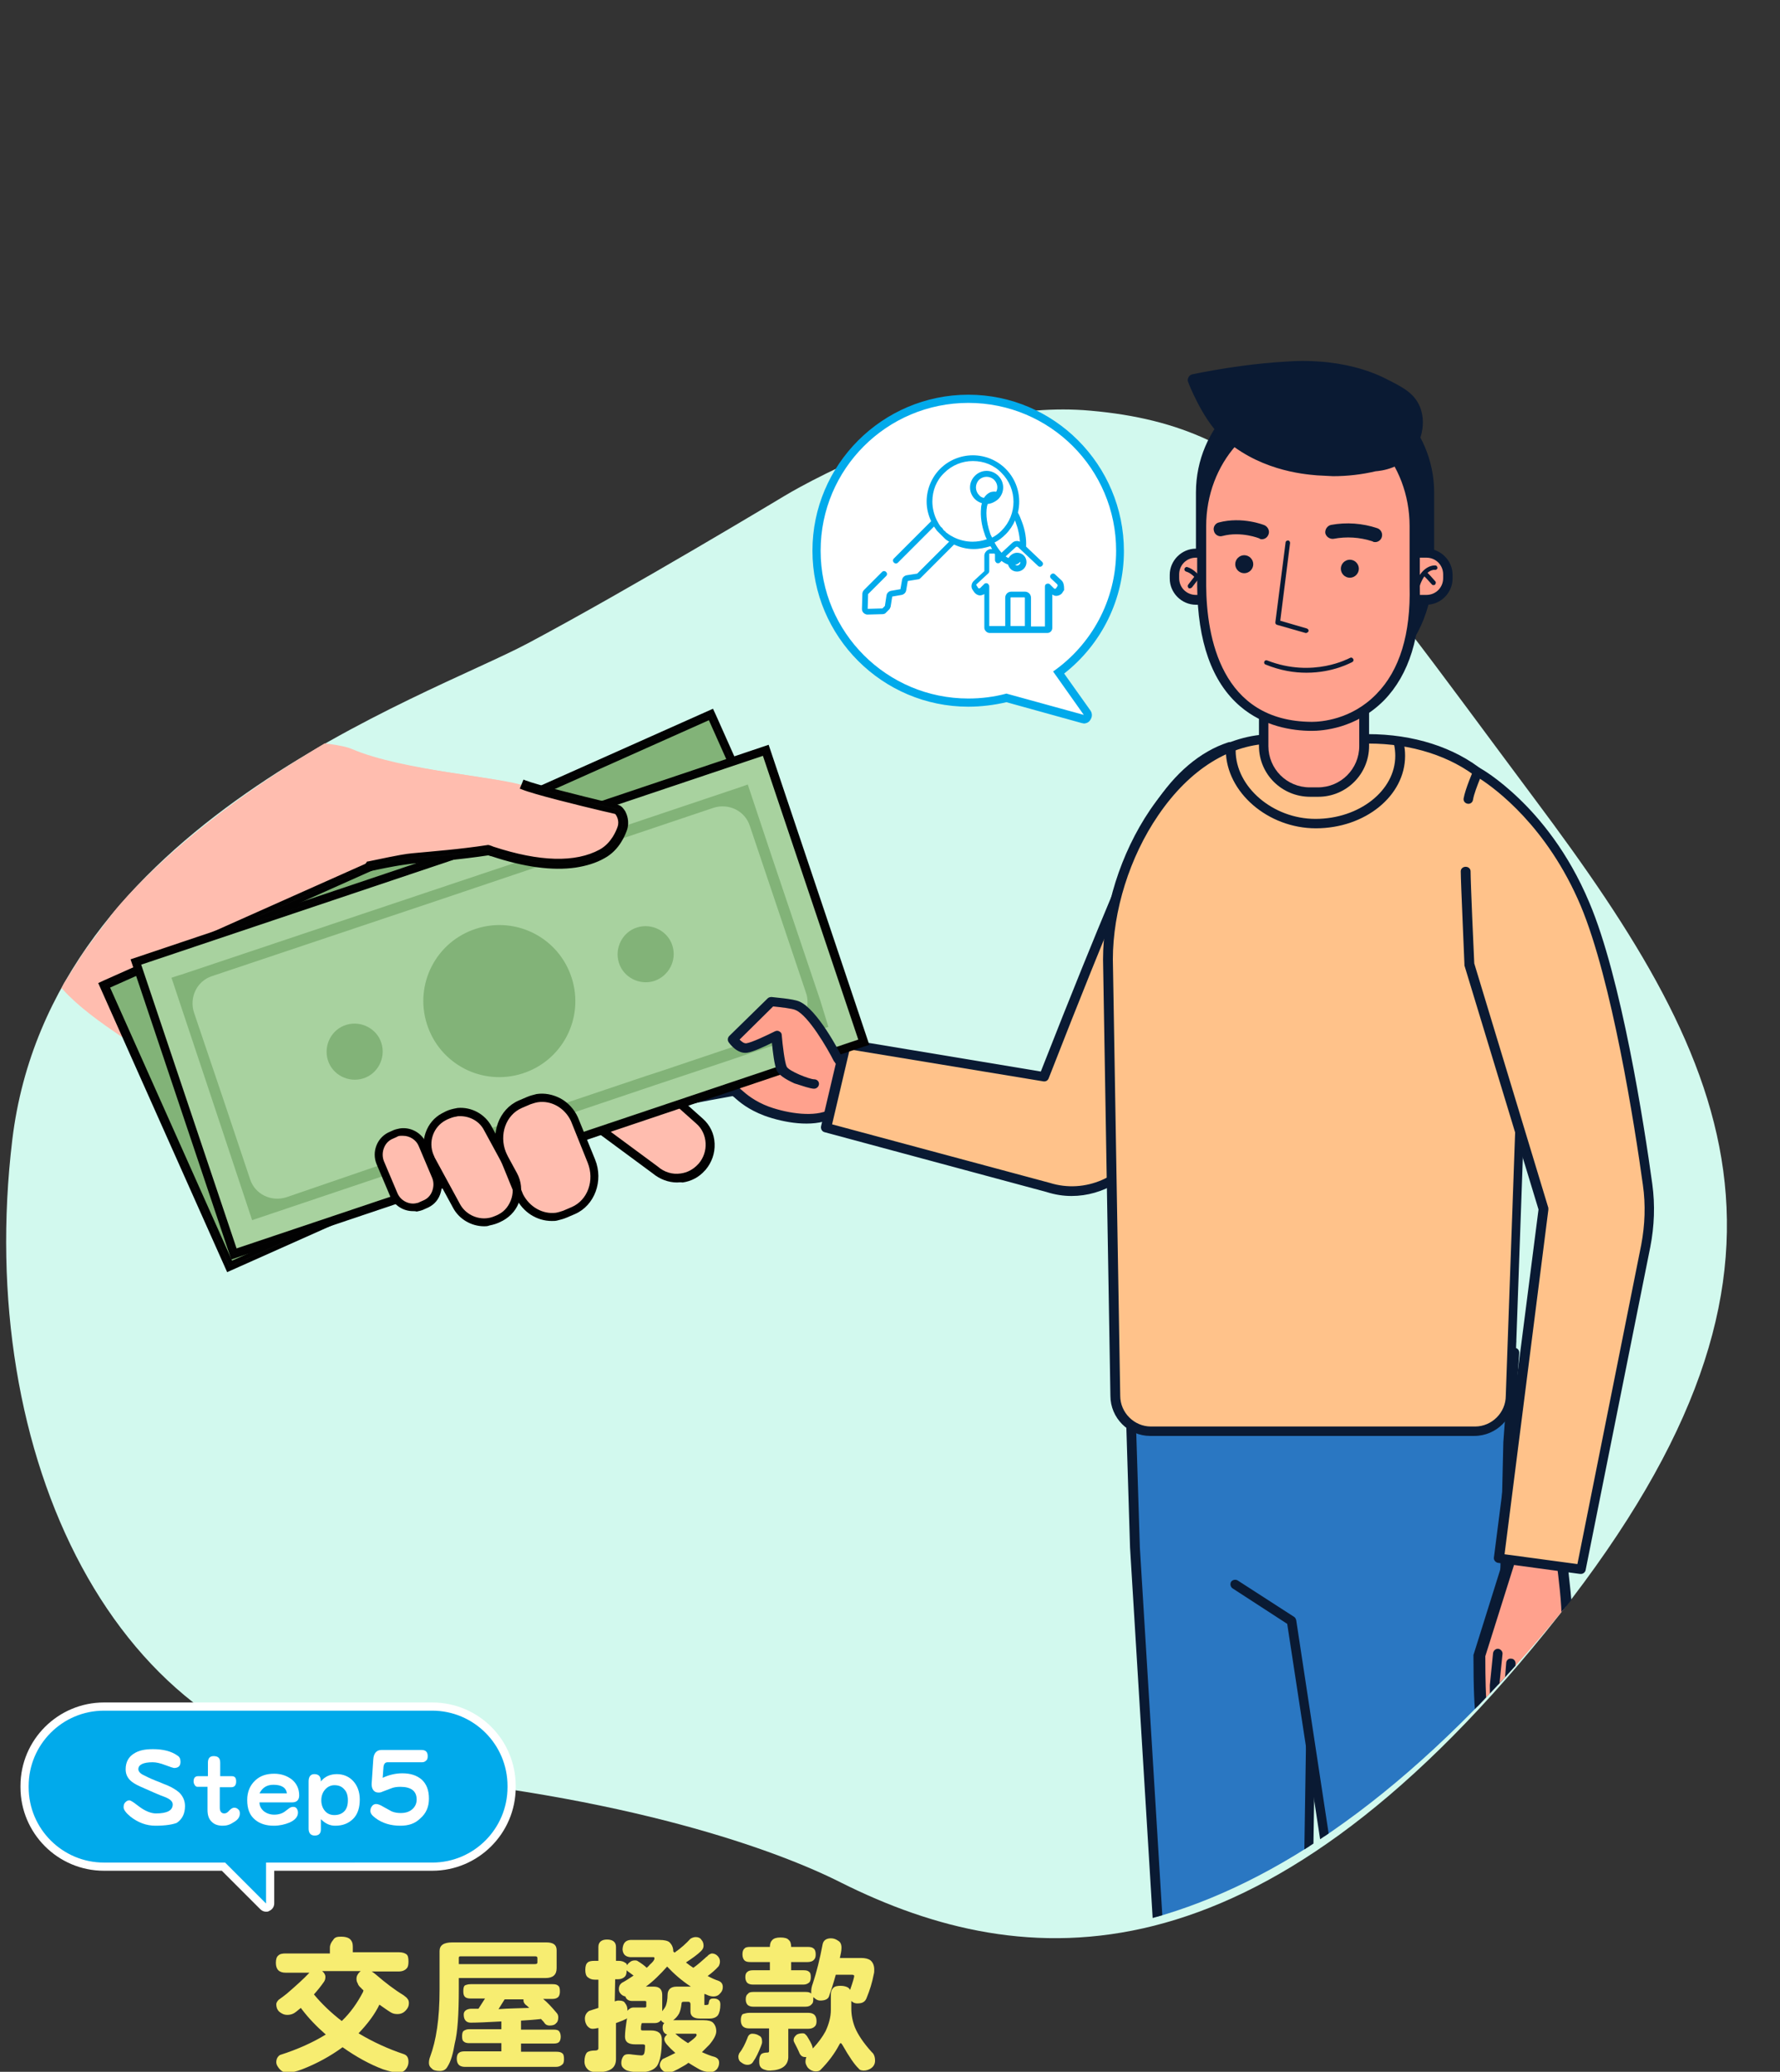 <?xml version="1.0" encoding="utf-8"?>
<!-- Generator: Adobe Illustrator 23.1.0, SVG Export Plug-In . SVG Version: 6.00 Build 0)  -->
<svg version="1.1" id="圖層_1" xmlns="http://www.w3.org/2000/svg" xmlns:xlink="http://www.w3.org/1999/xlink" x="0px" y="0px"
	 viewBox="0 0 434.9 506" style="enable-background:new 0 0 434.9 506;" xml:space="preserve">
<rect x="0" y="0" width="434.9" height="506" fill="#333333" stroke="none"/>
<style type="text/css">
	.st0{fill:#D2F9EE;}
	.st1{fill:#F7ED71;}
	.st2{fill:#01AAEB;}
	.st3{fill:#FFFFFF;}
	.st4{clip-path:url(#SVGID_2_);}
	.st5{fill:#FFA18D;}
	.st6{fill:#0A1A33;}
	.st7{fill:#FFC28A;}
	.st8{fill:#2A77C2;}
	.st9{fill:#FFBDAF;}
	.st10{fill:#020202;}
	.st11{fill:#82B378;}
	.st12{fill:#0A0A09;}
	.st13{fill:#A8D29F;}
	.st14{fill:#050505;}
</style>
<g>
	<g>
		<path class="st0" d="M191.7,121.1c0,0-37.7,22.7-62.7,36S12.3,201.1,3,278.4s25.3,149.3,88,154.7c62.7,5.3,99.5,19.1,114.5,26.7
			c45,22.5,101.5,26,172.2-61.3s46.7-137.3-2.7-203.3c-49.3-66-64.1-91-108.6-94.9C231,97.1,191.7,121.1,191.7,121.1z"/>
	</g>
	<g>
		<path class="st1" d="M83.4,473c0.9,0,1.6,0.2,2,0.5c0.6,0.5,0.8,1.1,0.8,1.9v1.4h11.2c0.9,0,1.5,0.2,1.9,0.5s0.5,0.9,0.5,1.8
			c0,0.7-0.1,1.3-0.4,1.6c-0.4,0.5-1.1,0.8-2,0.8h-6.6c0.4,0.2,0.7,0.5,1.1,0.8c2.2,1.9,4.4,3.6,6.7,5c0.5,0.4,0.8,0.6,0.9,0.8
			c0.3,0.3,0.4,0.7,0.4,1.1c0,0.7-0.2,1.1-0.5,1.5c-0.6,0.8-1.3,1.2-2.3,1.2c-0.6,0-1.1-0.1-1.6-0.4c-1-0.6-1.9-1.3-2.8-1.9
			c-1.1,2.3-2.8,4.6-5.1,7c3.5,2.1,7.2,3.8,11.1,5.1c0.8,0.3,1.1,0.9,1.1,1.9c0,0.6-0.2,1.2-0.6,1.7c-0.4,0.6-1.1,0.9-2,0.9
			c-0.8,0-2-0.3-3.6-0.8c-3.2-1.2-6.5-3-9.9-5.4c-3,2.2-6.3,4-9.9,5.4c-1.3,0.5-2.5,0.8-3.6,0.8c-0.8,0-1.4-0.3-2-1
			c-0.4-0.5-0.7-1-0.7-1.5c0-0.8,0.3-1.4,0.9-1.8c4.4-1.4,8.1-3.1,11.2-5c-2.3-2-4.2-4-5.8-6.1c-0.1-0.1-0.2-0.3-0.3-0.4
			c-0.4,0.3-0.7,0.6-1.1,0.9c-0.6,0.5-1.3,0.8-2.2,0.8c-0.8,0-1.4-0.3-2-0.8c-0.5-0.5-0.7-1.1-0.7-1.8c0-0.3,0.2-0.7,0.6-1.1
			c0.7-0.5,1.4-1,2-1.5c2.2-1.9,4.1-3.6,5.5-5.1h-5.8c-0.8,0-1.4-0.2-1.8-0.6s-0.6-1-0.6-1.8c0-0.9,0.2-1.5,0.6-1.8
			c0.4-0.4,1-0.5,1.8-0.5h10.8v-1.4c0-0.7,0.3-1.3,0.8-1.9C81.8,473.1,82.4,473,83.4,473z M76.7,487.1c1.9,2.3,4.2,4.5,6.8,6.5
			c2.1-2,3.8-4.4,5.2-7.1c0-0.1,0.1-0.3,0.1-0.4c-0.2-0.2-0.4-0.3-0.5-0.5c-0.5-0.4-0.8-0.8-0.9-1.2c-0.2-0.3-0.3-0.7-0.3-1.1
			c0-0.7,0.3-1.2,0.8-1.7c0.1-0.1,0.2-0.1,0.2-0.2h-9.4c0.5,0.4,0.8,0.9,0.8,1.4s-0.1,0.9-0.4,1.3C78.4,485.1,77.6,486.1,76.7,487.1
			z"/>
		<path class="st1" d="M133.5,474.4c1.7,0,2.5,0.6,2.5,1.9v4.4c0,1.6-0.9,2.4-2.7,2.4h-21.2v2.6c0,6.3-0.3,10.7-1,13.4
			c-0.4,2.4-0.9,4.3-1.8,5.7c-0.4,0.7-1,1-1.8,1c-1,0-1.7-0.2-2-0.6c-0.4-0.3-0.7-0.7-0.7-1.4c0-0.5,0.1-1,0.3-1.5
			c0.7-1.9,1.3-4.2,1.7-7c0.4-2.7,0.6-5.8,0.6-9.5v-9.3c0-1.4,1-2.1,3.1-2.1H133.5z M115,484.6h20c0.7,0,1.1,0.1,1.4,0.4
			c0.3,0.2,0.4,0.7,0.4,1.4c0,0.5-0.1,0.9-0.3,1.2c-0.3,0.4-0.8,0.6-1.5,0.6h-2.3c1.1,0.9,2.1,2,3.2,3.3c0.4,0.4,0.5,0.8,0.5,1.2
			c0,0.7-0.2,1.2-0.5,1.4c-0.3,0.4-0.8,0.6-1.6,0.6c-0.7,0-1.1-0.3-1.4-0.8c-0.2-0.3-0.5-0.5-0.7-0.8c-1.7,0.2-3.3,0.3-4.9,0.4v2.2
			h8c0.6,0,1.1,0.1,1.3,0.4c0.2,0.2,0.4,0.7,0.4,1.3c0,0.5-0.1,0.9-0.3,1.2c-0.3,0.4-0.8,0.5-1.4,0.5h-8v2h8.6
			c0.7,0,1.2,0.1,1.5,0.4c0.3,0.2,0.4,0.7,0.4,1.4c0,0.6-0.1,1.1-0.4,1.3c-0.4,0.4-0.9,0.6-1.6,0.6h-22.2c-0.7,0-1.2-0.2-1.5-0.5
			s-0.5-0.8-0.5-1.5s0.2-1.2,0.5-1.4c0.3-0.3,0.8-0.4,1.5-0.4h8.9v-2h-7.9c-0.5,0-1-0.1-1.3-0.4c-0.3-0.2-0.4-0.6-0.4-1.3
			c0-0.6,0.1-1.1,0.4-1.3c0.3-0.2,0.7-0.4,1.3-0.4h7.9v-1.9c-3.6,0.2-6,0.3-7.5,0.3c-1.1,0-1.7-0.7-1.7-2c0-0.8,0.6-1.3,1.7-1.4
			c0.6,0,1.3,0,1.9,0l1.6-2.5H115c-0.6,0-1.1-0.1-1.4-0.4s-0.4-0.7-0.4-1.4c0-0.7,0.1-1.2,0.4-1.4
			C113.8,484.8,114.3,484.6,115,484.6z M112.2,479.7h18.4c0.5,0,0.7-0.1,0.7-0.4v-1.1c0-0.3-0.2-0.4-0.5-0.4h-18.3
			c-0.3,0-0.4,0.1-0.4,0.4v1.5H112.2z M129.3,490.4c-0.3-0.3-0.6-0.6-0.9-0.8c-0.3-0.3-0.5-0.6-0.5-1c0-0.1,0-0.2,0-0.3h-4.6
			l-1.5,2.4C124.4,490.5,126.9,490.5,129.3,490.4z"/>
		<path class="st1" d="M154,473.8h7.1c1.2,0,2.1,0.2,2.5,0.6c0.6,0.6,0.9,1.3,0.9,2.2c0.1,0.1,0.2,0.2,0.3,0.3
			c1.6-1.1,2.9-2.3,3.9-3.4c0.5-0.3,0.9-0.4,1.3-0.4c0.6,0,1.1,0.2,1.4,0.7c0.3,0.3,0.5,0.8,0.5,1.4c0,0.5-0.2,0.9-0.6,1.3
			c-0.9,0.9-2.2,1.8-3.7,2.8c0.6,0.5,1.2,0.9,1.8,1.3c1-0.7,1.9-1.5,2.8-2.3c0.2-0.2,0.4-0.4,0.6-0.5c0.3-0.4,0.7-0.6,1.1-0.7
			c0.4,0,0.8,0.1,1.2,0.4c0.5,0.4,0.8,0.9,0.8,1.6c0,0.4-0.1,0.7-0.3,1.1c-0.7,0.8-1.6,1.6-2.7,2.4c0.9,0.5,1.8,0.9,2.7,1.2
			c0.7,0.3,1,0.8,1,1.5c0,0.6-0.2,1.1-0.6,1.5c-0.4,0.5-0.9,0.8-1.7,0.8c-0.4,0-1-0.1-1.6-0.4c-0.2-0.1-0.4-0.2-0.6-0.2
			c0,0.1,0,0.2,0,0.3v2.1c0,0.2,0,0.3,0.1,0.3c0.6,0,0.9-0.1,0.9-0.2c0.1-0.3,0.1-0.6,0.2-0.9c0.2-0.4,0.5-0.5,1-0.5
			c0.6,0,1,0.1,1.3,0.4c0.3,0.2,0.4,0.6,0.4,1.1c0,1.1-0.2,2-0.6,2.6c-0.4,0.5-1.1,0.8-2,0.8H171c-1.5,0-2.3-0.6-2.3-1.7v-1.8
			c0-0.4-0.2-0.6-0.5-0.6H167c-0.4,0-0.5,0.2-0.5,0.6c-0.1,0.9-0.3,1.7-0.6,2.3c-0.4,0.7-0.9,1.2-1.3,1.5c0,0-0.1,0.1-0.2,0.1h7.5
			c1.1,0,1.9,0.2,2.3,0.6c0.5,0.5,0.8,1.2,0.8,2.1s-0.6,2-1.7,3.3c-0.6,0.6-1.2,1.2-1.8,1.8c1.1,0.5,2.1,0.9,3.2,1.2
			c0.7,0.3,1,0.7,1,1.4c0,0.6-0.2,1.1-0.5,1.5c-0.4,0.5-1,0.8-1.8,0.8c-0.3,0-0.7-0.1-1.2-0.2s-1-0.3-1.5-0.6
			c-0.9-0.5-1.7-1-2.5-1.5c-0.5,0.4-1,0.7-1.4,0.9c-1.7,1-2.8,1.5-3.4,1.5c-0.7,0-1.2-0.2-1.6-0.6c-0.4-0.4-0.6-0.9-0.6-1.2
			c0-0.6,0.3-1.1,0.7-1.5c1.1-0.5,2.1-1,3.1-1.5c-0.8-0.7-1.5-1.4-2.1-2.1c-0.4-0.5-0.6-0.9-0.6-1.3c0-0.3,0.2-0.7,0.7-1.1
			c-0.7-0.2-1.1-0.8-1.1-1.7c0-0.5,0.1-0.8,0.4-1.1c-0.2-0.1-0.4-0.2-0.6-0.4c-0.1-0.1-0.1-0.2-0.2-0.3c-0.3,0.4-0.8,0.7-1.5,0.7h-3
			c-0.2,0-0.3,0.1-0.3,0.4c-0.1,0.3-0.1,0.6-0.1,1.1c0,0.2,0.1,0.3,0.4,0.3h2c1.8,0,2.7,0.7,2.7,2.2c0,3.2-0.4,5.3-1.2,6.5
			c-0.8,1-2.1,1.5-4.1,1.5c-1.1,0-2.1-0.1-2.8-0.3c-0.6-0.1-1-0.4-1.4-0.8c-0.3-0.3-0.4-0.7-0.4-1.2c0-0.6,0.2-1.2,0.5-1.6
			c0.2-0.3,0.6-0.5,1.2-0.5c0.2,0,0.6,0,1.1,0.1c1,0.1,1.7,0.2,2.1,0.2c0.4,0,0.6-0.2,0.7-0.5c0.1-0.3,0.2-0.9,0.2-1.9
			c0-0.2-0.2-0.3-0.6-0.3h-1.8c-1.7,0-2.5-0.6-2.5-1.9c0-1.1,0.2-2.6,0.5-4.5c-0.2,0.2-0.4,0.3-0.7,0.4c-0.3,0.2-1,0.4-2,0.8v8.8
			c0,2.2-1.5,3.2-4.6,3.2c-1.2,0-2-0.3-2.4-0.8c-0.4-0.4-0.7-1-0.7-1.8c0-1,0.2-1.7,0.6-2.2c0.5-0.4,1.2-0.5,2.1-0.5
			c0.4,0,0.7-0.2,0.7-0.5v-5c-0.5,0.1-1,0.2-1.4,0.2c-0.6,0-1-0.3-1.4-0.8c-0.3-0.5-0.5-1-0.5-1.7c0-0.8,0.4-1.5,1.1-1.9
			c0.7-0.2,1.5-0.5,2.2-0.7v-6.9h-0.9c-0.7,0-1.2-0.2-1.7-0.6c-0.4-0.3-0.6-0.9-0.6-1.8s0.2-1.5,0.6-1.8c0.3-0.3,0.9-0.4,1.7-0.4
			h0.9v-3.4c0-1.2,0.8-1.8,2.1-1.8c1.4,0,2.2,0.6,2.2,1.8v3.4h0.6c0.8,0,1.3,0.2,1.7,0.5c0.2,0.1,0.4,0.3,0.4,0.6
			c0.1-0.2,0.3-0.5,0.6-0.7c0.4-0.4,0.9-0.5,1.3-0.5c0.2,0,0.4,0,0.6,0.1c1,0.6,1.8,1.2,2.3,1.7c0.2-0.2,0.5-0.4,0.7-0.7
			c0.8-0.7,1.2-1.2,1.2-1.6c0-0.2-0.1-0.3-0.2-0.3H154c-1.2-0.1-1.8-0.7-1.9-1.9C152.2,474.5,152.9,473.9,154,473.8z M150.2,488.8
			c0.3-0.1,0.6-0.2,0.9-0.2c0.9,0,1.4,0.2,1.6,0.6c0.4,0.5,0.6,1,0.6,1.7c0,0.1,0,0.1,0,0.2c0.4-0.5,0.9-0.8,1.5-0.8h2.7
			c0.3,0,0.4-0.1,0.4-0.3v-1.1c0-0.1-0.1-0.2-0.4-0.2h-3.1c-0.8,0-1.4-0.4-1.6-1.1c-0.5-0.1-0.8-0.3-1.1-0.6
			c-0.4-0.4-0.5-0.8-0.5-1.2c0-0.6,0.2-1.1,0.7-1.5c1.1-0.6,2-1.2,2.9-1.8c-0.5-0.4-1.1-0.8-1.5-1.1c-0.1-0.1-0.2-0.2-0.2-0.2
			c0,0.7-0.1,1.1-0.3,1.4c-0.4,0.5-1,0.8-1.9,0.8h-0.6L150.2,488.8L150.2,488.8z M161.8,491.2c0.4-0.5,0.7-0.9,0.9-1.4
			c0.2-0.6,0.4-1.4,0.4-2.5c0-1.4,0.8-2.1,2.2-2.1h3.5c-2.3-1.5-4.2-3.2-5.8-4.9c-1.7,1.9-3.4,3.6-5.2,4.9h2c1.3,0,2,0.7,2,2
			L161.8,491.2L161.8,491.2z M165,496.7c1,0.9,2,1.6,3.1,2.3c0.3-0.2,0.5-0.4,0.8-0.6c0.9-0.7,1.3-1.1,1.3-1.4
			c0-0.2-0.1-0.3-0.3-0.3H165z"/>
		<path class="st1" d="M183.8,496.7c0.7,0,1.3,0.2,1.7,0.5c0.5,0.2,0.7,0.7,0.7,1.5c0,0.3-0.1,0.6-0.3,1.1c-0.6,1.5-1.2,2.8-1.8,3.6
			c-0.3,0.6-0.8,0.9-1.5,0.9c-0.5,0-1-0.2-1.5-0.6c-0.5-0.3-0.7-0.8-0.7-1.4c0-0.3,0.1-0.5,0.2-0.8c0.8-1,1.4-2.2,2-3.7
			C182.8,497.1,183.2,496.7,183.8,496.7z M183.1,491.6h14.4c0.7,0,1.2,0.2,1.5,0.5s0.5,0.8,0.5,1.5c0,0.6-0.1,1-0.4,1.3
			c-0.4,0.4-0.9,0.6-1.7,0.6h-4.8v7c-0.1,2-1.6,3.1-4.4,3.2c-0.3,0-0.7,0-1-0.1c-0.4-0.1-0.7-0.2-1-0.4c-0.3-0.2-0.5-0.5-0.6-0.8
			c-0.1-0.4-0.1-0.7-0.1-1c0-0.7,0.1-1.2,0.4-1.6c0.2-0.3,0.8-0.5,1.6-0.5c0.3,0,0.4-0.1,0.4-0.4v-5.5H183c-0.7,0-1.2-0.2-1.5-0.5
			s-0.5-0.8-0.5-1.5c0-0.8,0.2-1.3,0.5-1.5C181.9,491.8,182.4,491.6,183.1,491.6z M183.3,475.5h4.8c0-0.8,0.2-1.3,0.6-1.7
			c0.4-0.4,1-0.6,2-0.6s1.7,0.2,2,0.6c0.4,0.3,0.6,0.9,0.6,1.7h4c0.7,0,1.2,0.1,1.5,0.4c0.3,0.2,0.5,0.7,0.5,1.4
			c0,0.6-0.1,1-0.4,1.3c-0.3,0.4-0.9,0.6-1.6,0.6h-4v2h3c0.7,0,1.1,0.1,1.4,0.4c0.3,0.2,0.4,0.6,0.4,1.3c0,0.5-0.1,0.9-0.3,1.2
			c-0.4,0.4-0.9,0.6-1.5,0.6H184c-0.6,0-1-0.1-1.4-0.4c-0.3-0.3-0.5-0.8-0.5-1.4c0-0.7,0.2-1.1,0.5-1.3c0.3-0.3,0.8-0.4,1.4-0.4h4.1
			v-2h-4.7c-0.7,0-1.2-0.1-1.5-0.4s-0.5-0.8-0.5-1.5s0.2-1.2,0.5-1.4C182.1,475.6,182.6,475.5,183.3,475.5z M184.1,486.5h12.7
			c0.7,0,1.1,0.1,1.4,0.4c0-0.2,0-0.3,0-0.5c0-0.6,0.1-1.2,0.4-2c0.9-2.7,1.7-5.9,2.4-9.6c0.2-0.9,0.9-1.4,2-1.4
			c0.7,0,1.2,0.2,1.8,0.6c0.5,0.3,0.8,0.8,0.8,1.7c0,0.8-0.2,1.6-0.4,2.5h5.2c1,0,1.8,0.2,2.3,0.6c0.6,0.5,0.9,1.3,0.9,2.2
			c0,0.4,0,0.8-0.1,1.1c-0.4,2.1-1,4-1.7,5.7c-0.2,0.6-0.5,1-0.9,1.2c-0.3,0.2-0.8,0.3-1.5,0.3c-0.5,0-1-0.2-1.4-0.6v1.9
			c0,1.5,0.3,3.1,0.9,4.6c0.7,1.7,2.1,3.8,4.1,6c0.5,0.4,0.8,1.1,0.8,2.1c0,0.7-0.3,1.3-0.8,1.7c-0.6,0.5-1.3,0.7-2,0.7
			c-0.3,0-0.5-0.1-0.7-0.1c-0.2-0.1-0.4-0.2-0.5-0.4c-0.9-0.8-2.3-2.8-4-5.8c-0.2-0.3-0.3-0.4-0.4-0.4c-0.1,0-0.2,0.1-0.3,0.3
			c-1.2,2.3-2.8,4.4-4.7,6.3c-0.2,0.2-0.6,0.3-1.1,0.3c-0.8,0-1.5-0.4-2-1c-0.3-0.5-0.5-0.9-0.5-1.3c0-0.5,0.1-0.9,0.2-1.2
			c-0.1,0-0.2,0-0.3,0c-0.6,0-1-0.3-1.3-0.8c-0.4-1-0.9-1.9-1.3-2.7c-0.1-0.2-0.2-0.4-0.2-0.6c0-0.6,0.3-1,0.8-1.4
			c0.4-0.2,0.9-0.3,1.4-0.3c0.3,0,0.6,0.1,0.7,0.3c0.3,0.2,0.5,0.6,0.8,1.1c0.6,1,0.9,1.7,1,2.3c1.4-1.5,2.4-2.9,3.1-4.2
			c0.8-1.7,1.3-3.5,1.3-5.2v-3.7c0-0.8,0.2-1.3,0.6-1.7c0.4-0.4,1-0.5,1.8-0.5s1.5,0.2,1.9,0.5c0.1,0.1,0.3,0.3,0.4,0.5
			c0.7-2,1-3.1,1-3.4c0-0.2-0.2-0.3-0.5-0.3h-4c-0.6,2.2-1.2,4-1.7,5.4c-0.3,0.6-1,0.9-2.1,0.9c-0.5,0-1-0.2-1.5-0.7
			c-0.1,0-0.2-0.1-0.2-0.2c0,0.2,0,0.4,0,0.6c0,0.6-0.1,1-0.4,1.2c-0.3,0.4-0.8,0.6-1.5,0.6h-12.7c-0.6,0-1-0.1-1.4-0.4
			c-0.3-0.3-0.5-0.7-0.5-1.4c0-0.7,0.2-1.1,0.5-1.3C183,486.6,183.4,486.5,184.1,486.5z"/>
	</g>
	<g>
		<g>
			<g>
				<path class="st2" d="M65,465.8c-0.3,0-0.5-0.1-0.7-0.3l-9.7-9.7H25.4c-10.7,0-19.4-8.7-19.4-19.4v-0.3
					c0-10.7,8.7-19.4,19.4-19.4h80.3c10.7,0,19.4,8.7,19.4,19.4v0.3c0,10.7-8.7,19.4-19.4,19.4H66v9c0,0.4-0.2,0.8-0.6,0.9
					C65.3,465.8,65.1,465.8,65,465.8z"/>
			</g>
			<g>
				<path class="st3" d="M105.6,417.8c10.1,0,18.4,8.2,18.4,18.4v0.3c0,10.1-8.2,18.4-18.4,18.4H65v10l-10-10H25.4
					c-10.1,0-18.4-8.2-18.4-18.4v-0.3c0-10.1,8.2-18.4,18.4-18.4H105.6 M105.6,415.8H25.4c-11.2,0-20.4,9.1-20.4,20.4v0.3
					c0,11.2,9.1,20.4,20.4,20.4h28.8l9.4,9.4c0.4,0.4,0.9,0.6,1.4,0.6c0.3,0,0.5,0,0.8-0.2c0.7-0.3,1.2-1,1.2-1.8v-8h38.6
					c11.2,0,20.4-9.1,20.4-20.4v-0.3C126,424.9,116.9,415.8,105.6,415.8L105.6,415.8z"/>
			</g>
		</g>
		<g>
			<path class="st3" d="M38,445.9c-2.3,0-4.3-0.8-6.1-2.2c-1.1-0.9-1.7-1.7-1.7-2.3c0-0.5,0.1-0.9,0.4-1.2c0.3-0.3,0.6-0.5,1-0.5
				c0.2,0,0.6,0.2,1.3,0.7c0.4,0.3,0.8,0.6,1.2,0.9c1.5,1.1,2.9,1.6,4,1.6c2.7,0,4.1-0.7,4.1-2.2c0-0.7-0.6-1.3-1.9-1.8
				c-1.4-0.5-3.4-1.4-6.1-2.6c-1.1-0.5-1.9-1-2.4-1.5c-0.8-0.8-1.1-1.7-1.1-2.7c0-1.7,0.7-3,2-3.8c1.2-0.8,2.7-1.1,4.7-1.1
				c2.4,0,4.5,0.5,6,1.6c0.5,0.3,0.7,0.8,0.7,1.5c0,1-0.5,1.5-1.6,1.5c-0.1,0-0.8-0.2-2.1-0.7s-2.3-0.7-3.1-0.7
				c-2.3,0-3.5,0.6-3.5,1.7c0,0.4,0.3,0.9,1,1.3c0.6,0.3,1.7,0.9,3.5,1.6c0.6,0.2,1.4,0.6,2.5,1c1.4,0.6,2.3,1.2,3,1.8
				c0.9,0.9,1.4,2,1.4,3.3c0,1.9-0.7,3.2-2,4.1C42.2,445.6,40.4,445.9,38,445.9z"/>
			<path class="st3" d="M54.4,445.9c-1.1,0-2-0.3-2.6-0.9c-0.8-0.7-1.1-1.7-1.1-3v-5.6h-2.4c-0.3,0-0.5-0.1-0.7-0.4
				s-0.3-0.6-0.3-0.9c0-0.9,0.4-1.3,1.1-1.3h2.4v-3.3c0-1.1,0.5-1.6,1.4-1.6c1.1,0,1.6,0.5,1.6,1.6v3.3h2.8c0.8,0,1.1,0.4,1.1,1.3
				s-0.4,1.4-1.2,1.4h-2.8v5c0,0.9,0.4,1.4,1.1,1.4c0.4,0,0.8-0.2,1.2-0.7c0.4-0.4,0.8-0.7,1.2-0.7s0.7,0.1,1,0.4
				c0.3,0.2,0.4,0.6,0.4,1c0,0.9-0.5,1.6-1.6,2.2C56.1,445.7,55.3,445.9,54.4,445.9z"/>
			<path class="st3" d="M71.4,440.2h-8c0,0.9,0.4,1.6,1.1,2.2c0.7,0.5,1.5,0.8,2.5,0.8c1.1,0,2.1-0.3,2.9-1c0.3-0.2,0.5-0.4,0.8-0.6
				s0.6-0.3,0.9-0.3c0.4,0,0.7,0.1,0.9,0.4c0.2,0.3,0.3,0.6,0.3,1c0,1-0.7,1.8-2,2.4c-1.2,0.5-2.5,0.8-3.9,0.8
				c-1.9,0-3.4-0.5-4.5-1.4c-1.4-1.1-2-2.7-2-4.9c0-2,0.7-3.6,2-4.8c1.2-1.1,2.7-1.6,4.6-1.6c1.7,0,3.1,0.5,4.3,1.4
				c1.2,1,1.8,2.3,1.8,3.9C73.1,439.6,72.5,440.2,71.4,440.2z M66.8,435.9c-1.6,0-2.7,0.7-3.4,2.1h6.7
				C69.9,436.6,68.8,435.9,66.8,435.9z"/>
			<path class="st3" d="M81.9,445.9c-1.3,0-2.4-0.5-3.5-1.6v2.5c0,1-0.5,1.5-1.5,1.5s-1.5-0.6-1.5-1.7v-11.5c0-1.2,0.5-1.8,1.4-1.8
				c1.1,0,1.6,0.6,1.6,1.8c0.9-1.2,2.3-1.8,3.9-1.8s3,0.6,4,1.7s1.6,2.6,1.6,4.5c0,2-0.5,3.6-1.6,4.7
				C85.2,445.3,83.8,445.9,81.9,445.9z M81.7,436c-0.9,0-1.7,0.4-2.3,1.1c-0.6,0.7-0.9,1.6-0.9,2.6s0.3,1.9,0.9,2.6s1.4,1,2.3,1
				c1,0,1.8-0.3,2.4-0.9s0.9-1.5,0.9-2.7s-0.3-2.1-0.9-2.7C83.5,436.3,82.7,436,81.7,436z"/>
			<path class="st3" d="M97.8,445.9c-2.3,0-4.4-0.6-6.1-1.9c-0.8-0.6-1.2-1.1-1.2-1.7c0-0.5,0.1-0.8,0.4-1.2c0.2-0.3,0.6-0.5,1-0.5
				s1,0.2,1.8,0.7c0.9,0.5,1.6,0.9,2,1.1c0.7,0.3,1.5,0.4,2.2,0.4c1.2,0,2.1-0.3,2.8-0.9c0.7-0.6,1.1-1.4,1.1-2.4
				c0-2.1-1.4-3.1-4-3.1c-0.8,0-1.6,0.1-2.3,0.4c-0.7,0.3-1.4,0.5-2.1,0.8c-0.4,0.2-0.7,0.2-0.9,0.2c-0.6,0-1-0.2-1.3-0.6
				s-0.4-0.9-0.4-1.5l0.4-6c0.1-1.5,0.8-2.3,2-2.3h9.8c1,0,1.5,0.5,1.5,1.5c0,0.5-0.1,0.9-0.4,1.1c-0.3,0.3-0.6,0.4-1,0.4h-8.4
				c-0.6,0-0.9,0.4-1,1.1l-0.2,2.7c1.5-0.7,3.1-1.1,4.8-1.1c2,0,3.5,0.5,4.7,1.5c1.2,1.1,1.8,2.6,1.8,4.7c0,2-0.7,3.6-2.1,4.8
				C101.4,445.4,99.8,445.9,97.8,445.9z"/>
		</g>
	</g>
	<g>
		<g>
			<defs>
				<path id="SVGID_1_" d="M344.4,68.2c-62.7-5.3-99.5-19.1-114.5-26.7c-45-22.5-0.5-2.3-71.1,85c-17.1,21.2-59.8,42.6-86.9,59.6
					c-31.8,20-44.8,37.5-44.8,37.5l-6.7,9l-4.8,7.6l-3.1,6.1c0,0-8.4,16.2-9.4,33.1c-4.8,77.7,25.3,149.3,88,154.7
					c62.7,5.3,99.5,19.1,114.5,26.7c45,22.5,106.6,18.5,177.3-68.8c44-54.4,46.2-86.8,33.5-125.2c8.2-12.7,14.1-27.2,16.1-43.9
					C441.7,145.5,407,73.5,344.4,68.2z"/>
			</defs>
			<clipPath id="SVGID_2_">
				<use xlink:href="#SVGID_1_"  style="overflow:visible;"/>
			</clipPath>
			<g class="st4">
				<g>
					<g>
						<g>
							<g>
								<path class="st5" d="M229.1,265.1l-24.1-6.5c0,0-14.1-9.7-18.3-10.4s-15.4-1.8-18.2-2.1c-2.4-0.3-2.8,1.7-1.9,2.7
									c1.1,1.1,13.5,3.4,17.3,4.4c0,0-17.2-1.5-18.7-0.8c-1.3,0.6-1.1,2.8,0.4,3.2c1.4,0.4,13.7,1.3,16,1.7c0,0-14.6,0.1-16.2,0.5
									c-1.6,0.4-0.9,3,0.7,3.2c1.6,0.2,13.6,1.2,13.6,1.2s-11.9,2.6-13.3,3.7c-1.2,0.9-0.3,3.2,1.8,2.7c1.4-0.3,11-2.1,11.6-2.1
									c0.5,0,2.6,3,7.9,4.9c5.3,1.9,11.9,2.7,15.7,0.6l24.2,7.6"/>
							</g>
							<g>
								<path class="st6" d="M227.5,280.7c0.5,0,0.9-0.3,1.1-0.8c0.2-0.6-0.1-1.3-0.8-1.4l-24.2-7.6c-0.3-0.1-0.6-0.1-0.9,0.1
									c-3.6,1.9-10,1-14.8-0.7c-3.5-1.3-5.6-3.1-6.6-4c-0.7-0.6-1.1-1-1.7-1c-0.8,0-10.7,1.9-11.8,2.2c-0.3,0.1-0.7,0.1-0.8-0.2
									c-0.1-0.1-0.1-0.3,0-0.4c0.8-0.6,7.2-2.2,12.8-3.5c0.6-0.1,0.9-0.6,0.9-1.2s-0.5-1-1.1-1.1c-0.1,0-12-1-13.6-1.2
									c-0.2,0-0.4-0.2-0.5-0.4c-0.1-0.2-0.1-0.4-0.1-0.5l0,0c1-0.3,9-0.4,16-0.5c0.6,0,1.1-0.5,1.1-1.1s-0.4-1.1-1-1.2
									c-1-0.2-4-0.4-7.2-0.7c-3.6-0.3-8-0.7-8.7-0.9c-0.3-0.1-0.3-0.4-0.3-0.5c0,0,0-0.4,0.2-0.5c1.3-0.4,10.2,0.1,18.2,0.9
									c0.6,0.1,1.1-0.4,1.2-0.9c0.1-0.6-0.3-1.2-0.8-1.3c-1.3-0.4-3.4-0.8-5.9-1.4c-3.7-0.8-10-2.2-10.9-2.8
									c-0.1-0.1-0.1-0.3-0.1-0.5c0.1-0.2,0.5-0.3,1-0.2l1.4,0.1c3.9,0.4,13.1,1.4,16.7,2c3.3,0.5,14,7.6,17.8,10.2
									c0.1,0.1,0.2,0.1,0.4,0.2l24.1,6.5c0.6,0.2,1.2-0.2,1.4-0.8c0.2-0.6-0.2-1.2-0.8-1.4l-23.9-6.5c-2.1-1.4-14.4-9.8-18.6-10.5
									c-3.7-0.6-12.9-1.6-16.9-2l-1.4-0.1c-2.2-0.2-3.1,1-3.4,1.5c-0.5,1-0.3,2.3,0.5,3.1c0.5,0.5,1.6,0.9,4,1.6
									c-2.5-0.1-4.5,0-5.1,0.3c-1,0.5-1.6,1.6-1.5,2.8c0.1,1.1,0.8,2,1.8,2.4l0,0c-1.2,0.3-1.9,1.3-1.8,2.6c0.1,1.3,1,2.7,2.6,2.9
									c0.7,0.1,3.5,0.3,6.4,0.6c-3,0.8-5.9,1.6-6.7,2.2c-1,0.7-1.2,2.1-0.7,3.2c0.6,1.3,2,1.8,3.5,1.5c1.2-0.3,9.2-1.8,11-2.1
									c0.1,0.1,0.3,0.2,0.4,0.3c1.2,1.1,3.4,3,7.4,4.5c4.7,1.7,11.6,2.9,16.2,0.8l23.8,7.5C227.2,280.7,227.4,280.7,227.5,280.7z"
									/>
							</g>
						</g>
						<g>
							<g>
								<path class="st6" d="M182.4,263.7c0.4,0,0.8-0.3,0.8-0.7c1.2-5.8,4.3-9.4,4.3-9.4c0.3-0.4,0.3-0.9-0.1-1.2
									c-0.4-0.3-0.9-0.3-1.2,0.1c-0.1,0.2-3.5,4-4.7,10.2c-0.1,0.5,0.2,0.9,0.7,1C182.3,263.7,182.4,263.7,182.4,263.7z"/>
							</g>
						</g>
					</g>
					<g>
						<g>
							<g>
								<path class="st7" d="M308.9,218.2L279.4,280c-4.2,8.7-14.1,13-23.3,10.1l-54.2-14.6l4.8-20.4l48.5,8.1
									c16.6-42.6,22.4-54.9,22.4-54.9s7-20.4,23-25.7"/>
							</g>
							<g>
								<path class="st6" d="M261.8,292.1c7.7,0,15.1-4.4,18.6-11.7l29.5-61.7c0.3-0.6,0-1.3-0.5-1.5c-0.6-0.3-1.3,0-1.5,0.5
									l-29.5,61.7c-3.9,8.1-13.3,12.2-21.9,9.5l-53.2-14.3l4.3-18.3l47.3,7.8c0.6,0.1,1.1-0.2,1.3-0.7
									c16.4-42,22.3-54.7,22.4-54.8v-0.1c0.1-0.2,7-20,22.3-25c0.6-0.2,0.9-0.8,0.7-1.5c-0.2-0.6-0.8-0.9-1.5-0.7
									c-6.8,2.2-13.1,7.5-18.1,15.3c-3.6,5.6-5.4,10.4-5.6,11.1c-0.4,1-6.4,14-22.1,54l-47.5-7.9c-0.6-0.1-1.2,0.2-1.4,0.9
									l-4.8,20.4c-0.1,0.6,0.2,1.2,0.8,1.4l54.2,14.6C257.8,291.8,259.8,292.1,261.8,292.1z"/>
							</g>
						</g>
					</g>
				</g>
				<g>
					<g>
						<g>
							<g>
								<path class="st8" d="M326.9,386.8l-6.2,12.5l-1.4,90l1.7,104.6l-26-1.1L284.1,491l-6.9-113.1l-1.6-52c0,0,96,1.6,93.5,1.6"
									/>
							</g>
							<g>
								<path class="st6" d="M320.9,595.1c0.3,0,0.6-0.1,0.8-0.3c0.2-0.2,0.4-0.5,0.3-0.8l-1.7-104.6l1.4-89.7l6.1-12.2
									c0.3-0.6,0.1-1.3-0.5-1.5c-0.6-0.3-1.3-0.1-1.5,0.5l-6.2,12.5c-0.1,0.2-0.1,0.3-0.1,0.5l-1.4,90l1.7,103.4l-23.7-1
									L285.4,491l-6.9-113l-1.6-50.8c10.7,0.2,88.8,1.5,92.2,1.6c0.6,0.1,1.3-0.5,1.3-1.1c0-0.8-0.5-1.1-1.2-1.1l0,0h-0.1
									c-0.3,0-0.6,0-0.9,0l-3-0.1c-2.6,0-6.2-0.1-10.6-0.2c-8.8-0.2-20.5-0.4-32.2-0.6c-23.4-0.4-46.8-0.8-46.8-0.8
									c-0.3,0-0.6,0.1-0.8,0.3c-0.2,0.2-0.3,0.5-0.3,0.8l1.6,52l6.9,113l10.8,101.9c0.1,0.6,0.5,1,1.1,1L320.9,595.1L320.9,595.1z
									"/>
							</g>
						</g>
						<g>
							<g>
								<polyline class="st8" points="301.7,386.8 315.5,395.8 330.1,491.8 344.5,593.6 371.5,593.6 365.1,492.6 368.4,352.4 
									370,330.3 								"/>
							</g>
							<g>
								<path class="st6" d="M344.5,594.7h27c0.3,0,0.6-0.1,0.8-0.4c0.2-0.2,0.3-0.5,0.3-0.9l-6.3-100.9l3.3-140.1l1.6-22
									c0-0.6-0.4-1.2-1.1-1.2c-0.6-0.1-1.2,0.4-1.2,1.1l-1.6,22c0,0,0,0,0,0.1L364,492.6v0.1l6.3,99.8h-24.8l-14.2-100.8l-14.6-96
									c-0.1-0.3-0.2-0.6-0.5-0.8l-13.8-8.9c-0.5-0.3-1.2-0.2-1.6,0.3c-0.3,0.5-0.2,1.2,0.3,1.6l13.4,8.7l14.6,95.5l14.3,101.8
									C343.4,594.3,343.9,594.7,344.5,594.7z"/>
							</g>
						</g>
					</g>
				</g>
				<g>
					<g>
						<g>
							<path class="st7" d="M281.1,349.5h79.2c4.8,0,8.7-3.9,8.7-8.7l4.5-126.6c0-21.5-17.6-33.8-39.1-33.8h-23.1
								c-23.8,0-40.5,30-40.5,53.8l1.8,106.6C272.4,345.6,276.3,349.5,281.1,349.5z"/>
						</g>
						<g>
							<path class="st6" d="M271.3,340.9l-1.8-106.6c0-12.3,4.3-25.9,11.5-36.5c8.1-11.9,18.8-18.5,30.1-18.5h23.1
								c11.1,0,21.2,3.2,28.4,9.1c7.8,6.3,11.9,15.3,11.9,25.9L370,340.9c0,5.4-4.4,9.8-9.8,9.8H281
								C275.7,350.7,271.3,346.3,271.3,340.9z M311.2,181.6c-10.5,0-20.5,6.2-28.2,17.5c-7,10.2-11.1,23.4-11.1,35.2l1.8,106.6
								c0,4.1,3.4,7.5,7.5,7.5h79.2c4.1,0,7.5-3.4,7.5-7.5l4.5-126.6c0-9.9-3.8-18.2-11.1-24.1c-6.8-5.5-16.4-8.6-26.9-8.6
								L311.2,181.6L311.2,181.6z"/>
						</g>
					</g>
					<g>
						<g>
							<path class="st6" d="M321.5,202.3c12,0,21.8-7.9,21.8-17.7c0-1.1-0.1-2.2-0.4-3.3c-0.1-0.6-0.8-1-1.4-0.9s-1,0.8-0.9,1.4
								c0.2,0.9,0.3,1.9,0.3,2.8c0,8.5-8.8,15.4-19.5,15.4c-10.4,0-19.5-7.8-19.5-16.7c0-0.6-0.5-1.2-1.2-1.2
								c-0.6,0-1.2,0.5-1.2,1.2C299.6,193.5,309.8,202.3,321.5,202.3z"/>
						</g>
					</g>
				</g>
				<g>
					<g>
						<g>
							<g>
								<path class="st6" d="M366.5,423.8c0.6,0,1.1-0.5,1.1-1.1s-0.4-1.2-1.1-1.2c-1.2-0.1-2.7-0.4-3.3-0.7
									c-0.5-1.5-0.8-9.3-0.8-16.3l7.4-23.5v-0.1l4.9-23.9c0.1-0.6-0.3-1.2-0.9-1.4c-0.6-0.1-1.2,0.3-1.4,0.9l-4.9,23.8l-7.4,23.6
									c0,0.1-0.1,0.2-0.1,0.3c0,17,1,17.8,1.5,18.2C363,423.5,365.8,423.7,366.5,423.8C366.4,423.8,366.4,423.8,366.5,423.8z"/>
							</g>
						</g>
						<g>
							<g>
								<g>
									<path class="st5" d="M373.9,357.1l-4.9,23.6l-7.5,23.6c0,14,0.7,16.6,1,17.1c0.5,0.4,1.7,0.7,3.1,0.9l0.7,0.1l0.3,0.6
										c0.1,0.2,0.2,0.3,0.2,0.3c1.1,1,2.5,1.3,3.1,1.4l0.5,0.1l0.3,0.5c0.1,0.2,0.3,0.3,0.3,0.4c0.4,0.3,0.8,0.5,1.3,0.5
										s1-0.2,1.5-0.5l0.6-0.4l0.7,0.3c0.2,0.1,0.4,0.2,0.7,0.2c0.7,0,1.5-0.4,2.1-0.9l-0.4-9.3v-0.1c0.1-0.8,0.9-8.1,1.9-9.6
										c1.1-1.6,2.9-5.6,3.2-9.7c0.2-4-0.9-12.3-1-13.2v-0.2l4.7-22.8"/>
								</g>
								<g>
									<path class="st6" d="M370.3,426.5c-0.2-0.2-0.3-0.4-0.5-0.6v-0.1h-0.1c-0.6-0.1-2.3-0.5-3.6-1.7l0,0
										c-0.1-0.1-0.3-0.3-0.4-0.6v-0.1h-0.1c-1.1-0.2-2.7-0.5-3.6-1.1c-0.1-0.1-0.2-0.2-0.3-0.4c-0.8-1.4-1.1-7.3-1.1-17.6
										c0-0.1,0-0.2,0.1-0.3l7.4-23.6l4.8-23.6c0.1-0.6,0.7-1,1.4-0.9c0.6,0.1,1,0.7,0.9,1.4l-4.9,23.6v0.1l-7.4,23.5
										c0,12,0.6,15.3,0.8,16.1c0.4,0.2,1.1,0.4,2.3,0.6l0.7,0.1c0.4,0.1,0.7,0.3,0.9,0.6l0.3,0.6l0,0c0.9,0.7,2.1,1,2.4,1.1
										l0.5,0.1c0.3,0.1,0.6,0.2,0.7,0.5l0.3,0.5c0.1,0.1,0.1,0.2,0.1,0.2l0,0c0.2,0.2,0.4,0.2,0.5,0.2c0.2,0,0.6-0.1,0.9-0.3
										l0.6-0.4c0.3-0.2,0.8-0.2,1.1-0.1l0.7,0.3c0.2,0.1,0.6,0,1.1-0.3l-0.4-8.7c0-0.1,0-0.1,0-0.2v-0.1c0.3-2.5,1-8.6,2.2-10.2
										c1.1-1.6,2.8-5.4,2.9-9.1c0.2-3.9-0.9-12.1-1-13v-0.2c0-0.1,0-0.3,0-0.4l4.7-22.8c0.1-0.6,0.7-1,1.4-0.9
										c0.6,0.1,1,0.7,0.9,1.4l-4.6,22.6l0,0c0.1,0.9,1.3,9.3,1,13.4c-0.2,4.4-2.1,8.6-3.4,10.3c-0.5,0.7-1.3,4.6-1.7,9.1l0,0
										l0.4,9.2c0,0.4-0.1,0.7-0.4,0.9c-0.7,0.6-1.7,1.1-2.8,1.1c-0.4,0-0.8-0.1-1.2-0.3h-0.1l-0.1,0.1c-0.7,0.5-1.4,0.7-2.1,0.7
										C371.6,427.3,370.9,427,370.3,426.5z M367.7,422.6L367.7,422.6L367.7,422.6z"/>
								</g>
							</g>
							<g>
								<g>
									<path class="st6" d="M370.1,426.1c0.6,0,1.1-0.4,1.1-1c0.1-0.6-0.4-1.2-1-1.3c0,0-1.6-0.2-2.8-1.2
										c-0.6-0.8-1.1-6.2-1.1-10.8l0.8-7.8c0.1-0.6-0.4-1.2-1-1.3c-0.6-0.1-1.2,0.4-1.3,1l-0.8,7.9v0.1c0,4.1,0.2,11.2,1.9,12.6
										c1.7,1.5,3.9,1.8,4,1.8C370,426.1,370,426.1,370.1,426.1z"/>
								</g>
							</g>
							<g>
								<g>
									<path class="st6" d="M372.4,427.5c1.3,0,2.4-0.7,3-1.3c0.4-0.4,0.4-1.2,0-1.6s-1.2-0.5-1.6,0c-0.1,0.1-1.2,1.1-2.1,0.4
										c-0.8-0.7-1.8-4.4-2.2-7.5l0.8-11.2c0-0.6-0.4-1.2-1.1-1.2c-0.6-0.1-1.2,0.4-1.2,1.1l-0.9,11.3c0,0.1,0,0.2,0,0.2
										c0.2,1.2,1,7.3,2.9,9C370.9,427.3,371.6,427.5,372.4,427.5z"/>
								</g>
							</g>
							<g>
								<g>
									<path class="st6" d="M375.9,427.1c1.2,0,2.4-0.7,3.1-1.3c0.3-0.2,0.4-0.6,0.4-0.9l-0.4-9.3c0.4-3.7,1.2-8.2,1.7-9
										c1.2-1.7,3.2-6,3.4-10.4c0.2-4-0.9-12-1-13.4l4.6-22.8c0.1-0.6-0.3-1.2-0.9-1.4c-0.6-0.1-1.2,0.3-1.4,0.9l-4.7,23
										c0,0.1,0,0.3,0,0.4s1.3,9.1,1.1,13.2c-0.2,4.1-2.1,7.9-3,9.2c-1.2,1.6-1.9,8.2-2.1,10.1c0,0.1,0,0.1,0,0.2l0.4,8.8
										c-0.5,0.3-1.2,0.6-1.6,0.2c-0.6-0.6-1.4-4.8-1.6-9.2l1.1-8.4c0.1-0.6-0.4-1.2-1-1.3c-0.6-0.1-1.2,0.4-1.3,1l-1.1,8.5
										c0,0.1,0,0.1,0,0.2c0.1,2.1,0.6,9.1,2.3,10.8C374.4,426.9,375.1,427.1,375.9,427.1z"/>
								</g>
							</g>
						</g>
					</g>
					<g>
						<g>
							<path class="st7" d="M358.2,212.7c0,2.7,0.9,22.7,0.9,22.7l18.1,59.9l-10.9,85.3l20,2.7l15.8-78.9c1-4.9,1.1-10,0.4-15
								c-2.2-15.5-7.7-50.5-15.3-68.5c-10-23.6-26.2-32.2-26.2-32.2s-2,4.4-2.3,6.6"/>
						</g>
						<g>
							<path class="st6" d="M386.3,384.4c0.5,0,1-0.4,1.1-0.9l15.8-78.9c1-5.1,1.2-10.3,0.5-15.4c-2-14.6-7.6-50.5-15.4-68.8
								c-5.2-12.4-12.2-20.6-17.1-25.3c-5.4-5.2-9.4-7.4-9.6-7.5c-0.3-0.2-0.6-0.2-0.9-0.1c-0.3,0.1-0.5,0.3-0.7,0.6
								c-0.1,0.2-2,4.6-2.4,6.9c-0.1,0.6,0.3,1.2,1,1.3c0.6,0.1,1.2-0.3,1.3-1c0.2-1.3,1.1-3.6,1.7-5.1c3.7,2.4,16.4,11.6,24.6,31
								c7.6,18.1,13.2,53.7,15.2,68.2c0.7,4.9,0.5,9.8-0.4,14.6l-15.6,78l-17.8-2.4l10.7-84.1c0-0.2,0-0.3,0-0.5l-18.1-59.7
								c-0.1-1.8-0.9-19.9-0.9-22.5c0-0.6-0.5-1.1-1.2-1.1s-1.2,0.5-1.2,1.1c0,2.7,0.9,21.9,0.9,22.7c0,0.1,0,0.2,0,0.3l18.1,59.6
								l-10.9,85c-0.1,0.6,0.4,1.2,1,1.3l20,2.7C386.2,384.4,386.2,384.4,386.3,384.4z"/>
						</g>
					</g>
				</g>
				<g>
					<g>
						<g>
							<path class="st5" d="M320,193.5h2c6.2,0,11.3-5.1,11.3-11.3v-22.6c0-2.3-1.9-4.2-4.2-4.2H313c-2.3,0-4.2,1.9-4.2,4.2v22.6
								C308.7,188.4,313.8,193.5,320,193.5z"/>
						</g>
						<g>
							<path class="st6" d="M307.6,182.2v-22.6c0-3,2.4-5.4,5.4-5.4h16.1c3,0,5.4,2.4,5.4,5.4v22.6c0,6.9-5.6,12.4-12.4,12.4h-2
								C313.2,194.6,307.6,189.1,307.6,182.2z M313,156.5c-1.7,0-3.1,1.4-3.1,3.1v22.6c0,5.6,4.5,10.1,10.1,10.1h2
								c5.6,0,10.1-4.5,10.1-10.1v-22.6c0-1.7-1.4-3.1-3.1-3.1H313z"/>
						</g>
					</g>
					<g>
						<g>
							<g>
								<g>
									<path class="st6" d="M322.2,168.1c9.8,0,27.5-7.5,26.6-33.9v-13.8c0-15.2-12.4-27.5-27.6-27.5l0,0
										c-15.3,0-27.6,12.3-27.6,27.5v13.8C293.9,163,312.5,168.1,322.2,168.1z"/>
								</g>
								<g>
									<path class="st6" d="M322.2,169.5L322.2,169.5c-4.1,0-11.9-0.9-18.7-6.5c-7.3-6.1-11.2-15.8-11.3-28.9v-13.8
										c0-16,13-28.9,29.1-28.9c16,0,29.1,13,29.1,28.9v13.8c0.4,11.5-2.6,20.6-8.9,27C335.5,167.3,327.6,169.5,322.2,169.5
										L322.2,169.5z M322.2,168.1L322.2,168.1L322.2,168.1z M295,120.4v13.8c0.3,30.1,20.9,32.5,27.2,32.5l0,0l0,0
										c4.8,0,11.8-2,17.1-7.5c5.7-5.8,8.4-14.2,8-25v-13.8c0-14.4-11.7-26.1-26.2-26.1C306.8,94.3,295,106,295,120.4z"/>
								</g>
							</g>
							<g>
								<g>
									<g>
										<path class="st5" d="M292.2,146.5h56.3c2.9,0,5.3-2.4,5.3-5.3v-0.9c0-2.9-2.4-5.3-5.3-5.3h-56.3c-2.9,0-5.3,2.4-5.3,5.3
											v0.9C287,144.1,289.3,146.5,292.2,146.5z"/>
									</g>
									<g>
										<path class="st6" d="M285.8,141.3v-0.9c0-3.5,2.9-6.4,6.4-6.4h56.3c3.5,0,6.4,2.9,6.4,6.4v0.9c0,3.5-2.9,6.4-6.4,6.4
											h-56.3C288.7,147.7,285.8,144.8,285.8,141.3z M292.2,136.2c-2.3,0-4.1,1.8-4.1,4.1v0.9c0,2.3,1.8,4.1,4.1,4.1h56.3
											c2.3,0,4.1-1.8,4.1-4.1v-0.9c0-2.3-1.8-4.1-4.1-4.1H292.2z"/>
									</g>
								</g>
								<g>
									<g>
										<g>
											<path class="st6" d="M346.4,143.4c0.2,0,0.5-0.1,0.5-0.4c1.4-4,3.6-3.9,3.7-3.8c0.3,0,0.6-0.2,0.6-0.5s-0.2-0.6-0.5-0.6
												c-0.1,0-3.2-0.3-4.9,4.6c-0.1,0.3,0,0.6,0.3,0.7C346.2,143.4,346.3,143.4,346.4,143.4z"/>
										</g>
									</g>
									<g>
										<g>
											<path class="st6" d="M350.2,142.9c0.1,0,0.3,0,0.4-0.1c0.2-0.2,0.3-0.6,0.1-0.8c-0.7-0.8-1.9-2.2-2.3-2.4
												c-0.3-0.1-0.6,0-0.8,0.3c-0.1,0.3,0,0.6,0.3,0.8c0.2,0.1,1.2,1.2,2,2.1C349.9,142.8,350,142.9,350.2,142.9z"/>
										</g>
									</g>
								</g>
								<g>
									<g>
										<g>
											<path class="st6" d="M294.2,143.9c0.1,0,0.2,0,0.3-0.1c0.3-0.1,0.4-0.5,0.2-0.8c-0.1-0.2-2-3.7-4.6-4.5
												c-0.3-0.1-0.6,0.1-0.7,0.4c-0.1,0.3,0.1,0.6,0.4,0.7c2.2,0.6,3.9,3.9,3.9,3.9C293.8,143.8,294,143.9,294.2,143.9z"/>
										</g>
									</g>
									<g>
										<g>
											<path class="st6" d="M290.7,143.7c0.2,0,0.3-0.1,0.5-0.2l1.7-2.2c0.2-0.3,0.1-0.6-0.1-0.8c-0.3-0.2-0.6-0.1-0.8,0.1
												l-1.7,2.2c-0.2,0.3-0.1,0.6,0.1,0.8C290.4,143.7,290.5,143.7,290.7,143.7z"/>
										</g>
									</g>
								</g>
							</g>
							<g>
								<g>
									<path class="st5" d="M320.5,177.4c9.2,0,25.9-6.5,25.1-34.3v-14.6c0-16-11.6-29-26-29l0,0c-14.4,0-26,13-26,29v14.6
										C293.9,173.5,311.3,177.4,320.5,177.4z"/>
								</g>
								<g>
									<path class="st6" d="M320.5,178.5L320.5,178.5c-4.8,0-11.8-1.1-17.5-6c-6.9-5.9-10.4-15.8-10.5-29.4v-14.6
										c0-16.6,12.2-30.2,27.2-30.2s27.2,13.5,27.2,30.2V143c0.3,12.3-2.6,21.7-8.7,28C331.3,178,323,178.5,320.5,178.5
										L320.5,178.5z M294.7,128.5v14.6c0.1,12.4,3.6,33.1,25.8,33.2l0,0l0,0c2.2,0,9.7-0.5,15.8-6.8c5.7-5.8,8.4-14.7,8.1-26.4
										v-14.6c0-15.4-11.2-27.9-24.9-27.9C305.9,100.6,294.7,113.1,294.7,128.5z"/>
								</g>
							</g>
							<g>
								<g>
									<path class="st6" d="M336,113.6c-3.1,0.7-8,1.6-14,1.1c-4.3-0.4-14.5-1.5-22.8-9.4c-4.1-3.9-7.5-12.5-7.5-12.5
										c9.7-2,17.5-2.8,22.9-3.1c2.6-0.2,4.9-0.2,7.6,0c8.6,0.6,14.1,3.2,15.8,4.1c4,2,6.4,3.2,7.6,6.1c1.8,4.4-0.8,8.7-0.9,8.9
										C341.8,113.4,336.4,113.5,336,113.6z"/>
								</g>
								<g>
									<path class="st6" d="M321.8,116.1c-3.6-0.3-14.8-1.3-23.7-9.8c-4.3-4.1-7.7-12.6-7.8-13c-0.2-0.4-0.1-0.8,0.1-1.2
										c0.2-0.4,0.6-0.6,1-0.7c7.9-1.6,15.7-2.7,23.1-3.1c2.7-0.2,5-0.2,7.8,0c6,0.4,11.8,1.9,16.3,4.2c4.2,2.1,6.9,3.5,8.3,6.8
										c2.1,5.1-0.9,10-1,10.3c-3.1,4.9-8.6,5.4-9.8,5.5c-3.4,0.8-6.9,1.2-10.4,1.2C324.4,116.2,323.1,116.2,321.8,116.1z
										 M314.7,91.1c-6.7,0.4-13.8,1.3-21,2.7c1.2,2.6,3.7,7.7,6.5,10.4c8.2,7.8,18.5,8.7,21.9,9c4.5,0.4,9.1,0.1,13.6-1
										c0.1,0,0.2,0,0.3,0c0.2,0,5-0.1,7.6-4.1c0,0,2.4-3.9,0.8-7.6c-1-2.4-3.1-3.5-7-5.4c-2.4-1.2-7.7-3.4-15.2-3.9
										c-1.2-0.1-2.4-0.1-3.5-0.1C317.3,90.9,316.1,91,314.7,91.1z"/>
								</g>
							</g>
							<g>
								<g>
									<path class="st6" d="M336,132.4c0.7,0,1.4-0.5,1.6-1.2c0.3-0.9-0.2-1.9-1.1-2.2c-3.6-1.2-7.5-1.5-11.3-0.8
										c-0.9,0.2-1.5,1.1-1.4,2c0.2,0.9,1.1,1.5,2,1.4c3.2-0.6,6.4-0.4,9.5,0.6C335.6,132.4,335.8,132.4,336,132.4z"/>
								</g>
							</g>
							<g>
								<g>
									<path class="st6" d="M308.3,131.7c0.7,0,1.3-0.4,1.6-1.1c0.4-0.9-0.1-1.9-0.9-2.3c-0.2-0.1-5.5-2.2-11.2-0.7
										c-0.9,0.2-1.5,1.2-1.2,2.1c0.2,0.9,1.2,1.5,2.1,1.2c4.6-1.2,9,0.6,9,0.6C307.9,131.7,308.1,131.7,308.3,131.7z"/>
								</g>
							</g>
							<g>
								<g>
									<path class="st6" d="M319.1,154.6c0.2,0,0.5-0.2,0.6-0.4c0.1-0.3-0.1-0.6-0.4-0.7l-6.5-1.9l2.4-19c0-0.3-0.2-0.6-0.5-0.6
										s-0.6,0.2-0.6,0.5l-2.5,19.5c0,0.3,0.1,0.5,0.4,0.6l7,2C319,154.6,319,154.6,319.1,154.6z"/>
								</g>
							</g>
							<g>
								<g>
									<path class="st6" d="M327.6,138.9c0,1.2,1,2.2,2.2,2.2s2.2-1,2.2-2.2s-1-2.2-2.2-2.2S327.6,137.7,327.6,138.9z"/>
								</g>
							</g>
							<g>
								<g>
									<path class="st6" d="M301.8,137.8c0,1.2,1,2.2,2.2,2.2s2.2-1,2.2-2.2s-1-2.2-2.2-2.2S301.8,136.6,301.8,137.8z"/>
								</g>
							</g>
							<g>
								<g>
									<path class="st6" d="M319.2,164.3c6.6,0,10.9-2.5,11.2-2.6c0.3-0.2,0.4-0.5,0.2-0.8c-0.2-0.3-0.5-0.4-0.8-0.2
										c-0.1,0-8.9,5-20.2,0.6c-0.3-0.1-0.6,0-0.7,0.3s0,0.6,0.3,0.7C312.9,163.8,316.2,164.3,319.2,164.3z"/>
								</g>
							</g>
						</g>
					</g>
				</g>
				<g>
					<g>
						<path class="st9" d="M160.4,285.5l-15-11.1l-14.8-10.9c-0.7-0.7-1-1.4-0.9-2.2c0.3-2.5,4-5.4,6.1-7.7l0.2-0.2
							c2.7-3.1,7.5-3.3,10.5-0.6l18.5,16.5l0,0l5.5,4.9c3.1,2.7,3.3,7.4,0.6,10.5l-0.2,0.2C168.2,287.9,163.5,288.2,160.4,285.5z"/>
					</g>
				</g>
				<g>
					<g>
						<path d="M140.5,250.9c2.1-0.3,4.3,0.3,6,1.8l18.5,16.5l0,0l5.5,4.9c3.1,2.7,3.3,7.4,0.6,10.5l-0.2,0.2
							c-1.2,1.4-2.8,2.2-4.5,2.4c-2.1,0.3-4.3-0.3-6-1.8l-15-11.1l-14.8-10.9c-0.7-0.7-1-1.4-0.9-2.2c0.3-2.5,4-5.4,6.1-7.7l0.2-0.2
							C137.3,252,138.9,251.2,140.5,250.9 M140.4,250L140.4,250c-1.9,0.3-3.7,1.2-5,2.7l-0.2,0.2c-0.5,0.6-1.1,1.2-1.8,1.8
							c-2.1,2.1-4.2,4.2-4.5,6.4c-0.2,1.1,0.3,2.2,1.2,3l0,0l0,0l14.8,10.9l15,11.1c1.8,1.6,4.3,2.3,6.7,2c1.9-0.3,3.7-1.2,5-2.7
							l0.2-0.2c1.5-1.7,2.2-3.8,2.1-6c-0.1-2.2-1.1-4.3-2.8-5.8l-5.5-4.9l-0.2-0.2l0,0L147.2,252C145.3,250.4,142.9,249.7,140.4,250
							L140.4,250z"/>
						<path class="st10" d="M165.4,288.8c-2.1,0-4.2-0.8-5.9-2.2l-29.8-22c-1-0.9-1.5-2.1-1.3-3.4c0.3-2.3,2.5-4.5,4.7-6.6
							c0.7-0.7,1.3-1.3,1.8-1.8l0.2-0.2c1.4-1.6,3.3-2.6,5.4-2.9c2.6-0.4,5.2,0.4,7.2,2.1l24,21.4c1.8,1.6,2.8,3.7,2.9,6.1
							c0.1,2.4-0.7,4.6-2.2,6.4l-0.2,0.2c-1.4,1.6-3.3,2.6-5.4,2.9C166.2,288.7,165.8,288.8,165.4,288.8z M140.6,251.4
							c-1.6,0.2-3.1,1-4.2,2.2l-0.2,0.2c-0.5,0.6-1.2,1.2-1.9,1.9c-1.8,1.8-3.9,3.9-4.1,5.5c-0.1,0.7,0.1,1.2,0.7,1.7l29.8,22
							c1.6,1.4,3.6,2,5.6,1.7c1.6-0.2,3.1-1,4.2-2.2l0.2-0.2c1.2-1.4,1.8-3.2,1.7-5c-0.1-1.9-0.9-3.6-2.3-4.8l-24-21.4
							C144.7,251.8,142.7,251.1,140.6,251.4L140.6,251.4z"/>
					</g>
				</g>
				<g>
					<g>
						<path class="st9" d="M154.2,201.7c0.1,1.7-1.4,4.6-4.7,5.5c-16.7,4.4-28,0.6-28.5,0.7c-12.9,1.9-22.7-1.5-25.1,1.3
							c-0.1,0.1,0,0.3,0.2,0.5c3.2,4.5,47,31.6,48.1,35.1c1.1,3.7-69.6,32.2-69.6,32.2s-11.8-5.2-25.2-12.3
							c-6.8-3.6-14-7.7-20.3-11.9c-0.3-0.2-0.7-0.5-1-0.7c-5.9-4-10.9-8-13.8-11.7l0,0c-0.5-0.6-0.9-1.2-1.2-1.7
							c-0.1-0.1-0.1-0.2-0.2-0.2c-2.6-4.3-6.5-7.9-10.8-10.8c-11.1-7.5-24.7-10.6-24.7-10.6L27,180.5c0,0,50.3-1.2,58.9,2.4
							c12.5,5.4,37.4,7,42.4,9.1c3.7,1.5,22.8,5.5,24.2,5.8C153.1,198.1,154.1,199.6,154.2,201.7z"/>
					</g>
				</g>
				<g>
					<g>
						<g>
							
								<rect x="33.7" y="204.3" transform="matrix(0.913 -0.407 0.407 0.913 -88.579 67.799)" class="st11" width="162.4" height="75.2"/>
						</g>
					</g>
					<g>
						<g>
							<path class="st12" d="M173.4,175.2l30.2,67.6L56.4,308.5l-30.2-67.6L173.4,175.2 M174,173.7l-1,0.5L25.7,239.9l-1,0.5l0.5,1
								L55.3,309l0.5,1l1-0.5L204,243.8l1-0.5l-0.5-1l-30.2-67.6L174,173.7L174,173.7z"/>
							<path class="st10" d="M55.5,310.7L24,240.1l1.5-0.7l148.7-66.3l0.7,1.5l30.8,69.1l-1.5,0.7L55.5,310.7z M25.4,240.6l0.3,0.6
								L56,309.4l148.4-66.2l-30.7-68.8l-0.6,0.3L25.4,240.6z M56.1,309.2l-30.6-68.5l148.1-66.1l30.6,68.5L56.1,309.2z M26.9,241.2
								l29.8,66.7L203,242.6l-29.8-66.7L26.9,241.2z"/>
						</g>
					</g>
				</g>
				<g>
					<g>
						<g>
							<g>
								
									<rect x="40.9" y="207.2" transform="matrix(0.948 -0.318 0.318 0.948 -71.592 51.62)" class="st13" width="162.4" height="75.2"/>
								<path class="st10" d="M56.8,306.9l-24.3-72.2l154.9-52l24.3,72.2L56.8,306.9z M33.8,235.3l23.6,70.3l153-51.4l-23.6-70.3
									L33.8,235.3z"/>
							</g>
						</g>
						<g>
							<g>
								<path class="st14" d="M186.7,184l23.6,70.2L57.5,305.5l-23.6-70.2L186.7,184 M187.5,182.5l-1.1,0.4l-151,50.7l-1.8,0.6
									l-1.1,0.4l0.4,1.1l23.6,70.2l0.4,1.1l1.1-0.4l152.8-51.3l1.1-0.4l-0.4-1.1l-23.6-70.2L187.5,182.5L187.5,182.5z"/>
								<path class="st10" d="M56.5,307.6l-24.6-73.3l155.9-52.4l24.6,73.3l-1.6,0.5L56.5,307.6z M33.1,234.9l0.2,0.6l23.8,70.8
									l154-51.7l-24-71.4L33.1,234.9z M57.2,306.2L33.3,235l153.8-51.7l23.9,71.2L57.2,306.2z M34.5,235.6l23.3,69.3l151.9-51
									l-23.3-69.3L34.5,235.6z"/>
							</g>
						</g>
					</g>
					<g>
						<g>
							<g>
								<path class="st11" d="M200.4,244.3L188.5,209l0,0l-5.8-17.4l-1.7,0.6l-28.6,9.6l0,0l-0.3,0.1l-21.4,7.2L128,210l0,0l-23,7.7
									L44.4,238l0,0l0,0l-1,0.3l0,0l0,0l-1.5,0.5l4.2,12.6l4.9,14.7L61.6,298l33-11.1l1.5-0.5l5.5-1.8l1.2-0.4l1.6-0.5l1.5-0.5
									l2.8-0.9l6.8-2.3l1.9-0.7l2.7-0.9l2.3-0.8l13.7-4.6l0,0l2.8-0.9l2.2-0.7l19-6.4l17.1-5.7l6.2-2.1l19-6.4L200.4,244.3z
									 M192.4,251.2l-30.9,10.4l0,0l-3.7,1.2l0,0l-19.3,6.5l-1.8,0.6l-13.6,4.6l-4.3,1.4l-2.8,0.9l-2,0.7l-6.4,2.2l-2.7,0.9
									l-1.6,0.5l-1.5,0.5l-1.2,0.4l-5.5,1.8l-1.5,0.5L70,292.4c-3.7,1.2-7.7-0.7-8.9-4.4l-6.7-20l-7-20.7
									c-1.2-3.7,0.7-7.7,4.4-8.9l55.8-18.7l26.1-8.8l7.4-2.5l0,0l9.4-3.1l0.3-0.1l0,0l23.5-7.9c3.7-1.2,7.7,0.7,8.9,4.4l13.7,40.7
									c0.4,1.1,0.5,2.3,0.3,3.4C196.7,248.2,195,250.4,192.4,251.2z"/>
							</g>
						</g>
					</g>
					<g>
						<g>
							<path class="st11" d="M127.6,262.2c-9.8,3.1-20.2-2.3-23.3-12.1c-3.1-9.8,2.3-20.2,12.1-23.3s20.2,2.3,23.3,12.1
								C142.8,248.7,137.4,259.1,127.6,262.2z"/>
						</g>
					</g>
					<g>
						<g>
							<g>
								<path class="st11" d="M88.7,263.4c-3.6,1.1-7.5-0.9-8.6-4.5s0.9-7.5,4.5-8.6s7.5,0.9,8.6,4.5
									C94.3,258.4,92.3,262.3,88.7,263.4z"/>
							</g>
						</g>
						<g>
							<g>
								<path class="st11" d="M159.8,239.6c-3.6,1.1-7.5-0.9-8.6-4.5s0.9-7.5,4.5-8.6s7.5,0.9,8.6,4.5
									C165.4,234.6,163.4,238.4,159.8,239.6z"/>
							</g>
						</g>
					</g>
				</g>
				<g>
					<g>
						<g>
							<g>
								<path class="st9" d="M112,294.3l-0.8-1.5l-5.4-9.9c-0.1-0.2-0.2-0.5-0.3-0.7c-1.4-3.3,0-7.3,3.2-9l0.4-0.2
									c3.5-1.9,7.9-0.6,9.7,2.9l5,9.3l0.4,0.7l0.8,1.5c1.9,3.5,0.6,7.9-2.9,9.7l-0.4,0.2C118.2,299.1,113.8,297.8,112,294.3z"/>
							</g>
						</g>
					</g>
					<g>
						<g>
							<g>
								<path class="st9" d="M96.6,291.6l-3.3-7.8c-1-2.4,0.1-5.1,2.5-6.1l0.9-0.4c2.4-1,5.1,0.1,6.1,2.5l3.3,7.8
									c1,2.4-0.1,5.1-2.5,6.1l-0.9,0.4C100.3,295,97.6,293.9,96.6,291.6z"/>
							</g>
						</g>
					</g>
					<g>
						<g>
							<g>
								<path class="st9" d="M127.4,292c0-0.1-0.1-0.1-0.1-0.2l-4.1-10.2c-1.8-4.5,0-9.6,4.2-11.4l2.1-0.9c3.9-1.7,8.6,0.2,10.5,4.4
									l1.4,3.4l2.8,6.8c1.8,4.5,0,9.6-4.2,11.4l-2.1,0.9C134,297.9,129.4,296,127.4,292z"/>
							</g>
						</g>
					</g>
				</g>
				<g>
					<g>
						<g>
							<g>
								<path d="M111.4,272.2c2.9-0.4,5.9,1,7.4,3.7l5,9.3l0.4,0.7l0.8,1.5c1.9,3.5,0.6,7.9-2.9,9.7l-0.4,0.2
									c-0.8,0.4-1.6,0.7-2.4,0.8c-2.9,0.4-5.9-1-7.4-3.7l-0.8-1.5l-5.4-9.9c-0.1-0.2-0.2-0.5-0.3-0.7c-1.4-3.3,0-7.3,3.2-9
									l0.4-0.2C109.8,272.6,110.6,272.3,111.4,272.2 M111.3,271.3l0.1,0.9L111.3,271.3L111.3,271.3c-0.9,0.1-1.9,0.4-2.7,0.9
									l-0.4,0.2c-1.8,1-3.1,2.5-3.8,4.4c-0.7,1.9-0.6,3.9,0.1,5.8c0.1,0.3,0.2,0.5,0.4,0.8l5.4,9.9l0.8,1.5c1.6,3,4.9,4.6,8.3,4.2
									c0.9-0.1,1.9-0.4,2.7-0.9l0.4-0.2c1.9-1,3.3-2.7,3.9-4.8c0.6-2.1,0.4-4.3-0.6-6.2l-0.8-1.5l-0.4-0.7l-5-9.3
									C118,272.5,114.7,270.8,111.3,271.3L111.3,271.3z"/>
								<path d="M118.3,299.5c-3.1,0-6.1-1.7-7.6-4.5l-6.2-11.4c-0.2-0.3-0.3-0.6-0.4-0.9c-0.8-1.9-0.8-4.1-0.1-6.1
									c0.7-2,2.1-3.7,4-4.7l0.4-0.2c0.7-0.4,1.5-0.7,2.4-0.9l0,0l0.5-0.1l0,0l0.5-0.1l0,0c3.4-0.3,6.7,1.5,8.3,4.5l6.2,11.4
									c1.1,2,1.3,4.3,0.7,6.5s-2.1,4-4.1,5.1l-0.4,0.2c-0.9,0.5-1.9,0.8-2.9,1C119.1,299.5,118.7,299.5,118.3,299.5z M112.4,272.6
									c-0.3,0-0.6,0-0.9,0.1l0,0c-0.8,0.1-1.5,0.4-2.2,0.7l-0.4,0.2c-3,1.6-4.3,5.2-3,8.4c0.1,0.2,0.2,0.4,0.3,0.7l6.2,11.4
									c1.3,2.4,4.1,3.8,6.8,3.4c0.8-0.1,1.5-0.4,2.2-0.7l0.4-0.2c1.6-0.8,2.7-2.3,3.2-4s0.3-3.5-0.5-5.1l-6.2-11.4
									C117.2,273.9,114.9,272.6,112.4,272.6z"/>
							</g>
						</g>
					</g>
					<g>
						<g>
							<g>
								<path d="M97.8,277c2-0.3,4.1,0.8,5,2.8l3.3,7.8c1,2.4-0.1,5.1-2.5,6.1l-0.9,0.4c-0.4,0.2-0.8,0.3-1.1,0.3
									c-2,0.3-4.1-0.8-5-2.8l-3.3-7.8c-1-2.4,0.1-5.1,2.5-6.1l0.9-0.4C97.1,277.2,97.4,277,97.8,277 M97.7,276.1L97.7,276.1
									c-0.5,0.1-0.9,0.2-1.4,0.4l-0.9,0.4c-1.4,0.6-2.4,1.7-3,3c-0.6,1.4-0.6,2.9,0,4.3l3.3,7.8c1,2.3,3.4,3.7,5.9,3.4
									c0.5-0.1,0.9-0.2,1.4-0.4l0.9-0.4c1.4-0.6,2.4-1.7,3-3c0.6-1.4,0.6-2.9,0-4.3l-3.3-7.8C102.6,277.1,100.2,275.7,97.7,276.1
									L97.7,276.1z"/>
								<path d="M100.9,295.8c-2.4,0-4.6-1.4-5.6-3.7l-3.3-7.8c-0.6-1.5-0.6-3.1,0-4.6s1.8-2.7,3.3-3.3l0.9-0.4
									c0.5-0.2,1-0.3,1.5-0.4l0,0c2.7-0.4,5.4,1.1,6.5,3.7l3.3,7.8c0.6,1.5,0.6,3.1,0,4.7s-1.8,2.7-3.3,3.3l-0.9,0.4
									c-0.5,0.2-1,0.3-1.5,0.4C101.5,295.8,101.2,295.8,100.9,295.8z M98.5,277.4c-0.2,0-0.4,0-0.6,0l0,0c-0.4,0-0.7,0.1-1,0.3
									l-0.9,0.4c-1,0.4-1.8,1.2-2.2,2.3c-0.4,1-0.4,2.2,0,3.2l3.3,7.8c0.7,1.7,2.6,2.8,4.4,2.5c0.4-0.1,0.7-0.1,1-0.3l0.9-0.4
									c1-0.4,1.8-1.2,2.2-2.3s0.4-2.2,0-3.2l-3.3-7.8C101.7,278.4,100.1,277.4,98.5,277.4z"/>
							</g>
						</g>
					</g>
					<g>
						<g>
							<g>
								<path d="M131.4,268.7c3.4-0.5,6.9,1.4,8.6,4.9l1.4,3.4l2.8,6.8c1.8,4.5,0,9.6-4.2,11.4l-2.1,0.9c-0.6,0.3-1.3,0.5-1.9,0.6
									c-3.4,0.5-6.8-1.4-8.5-4.8c0-0.1-0.1-0.1-0.1-0.2l-4.1-10.2c-1.8-4.5,0-9.6,4.2-11.4l2.1-0.9
									C130,269,130.7,268.8,131.4,268.7 M131.2,267.8L131.2,267.8c-0.8,0.1-1.5,0.3-2.2,0.6l-2.1,0.9c-4.6,2-6.6,7.7-4.6,12.6
									l4.1,10.2l0,0l0,0c0,0.1,0.1,0.1,0.1,0.2c1.9,3.7,5.6,5.8,9.5,5.2c0.7-0.1,1.5-0.3,2.2-0.6l2.1-0.9c4.6-2,6.6-7.7,4.6-12.6
									l-2.8-6.8l-1.4-3.4l0,0l0,0c-0.9-1.9-2.3-3.4-4-4.3C135,267.9,133.1,267.5,131.2,267.8L131.2,267.8z"/>
								<path d="M134.8,298.2c-3.6,0-7-2.1-8.7-5.6l-0.1-0.2l-4.2-10.3c-2.1-5.2,0.1-11.2,4.9-13.3l2.1-0.9c0.7-0.3,1.5-0.5,2.3-0.7
									l0,0c2-0.3,4,0.1,5.9,1.1c1.8,1,3.3,2.6,4.2,4.6l4.2,10.3c2.1,5.2-0.1,11.2-4.9,13.3l-2.1,0.9c-0.7,0.3-1.5,0.5-2.3,0.7
									C135.7,298.2,135.3,298.2,134.8,298.2z M131.4,269.2c-0.6,0.1-1.2,0.3-1.8,0.5l-2.1,0.9c-3.9,1.7-5.6,6.5-3.9,10.8l4.2,10.3
									c1.6,3.1,4.8,4.9,8,4.5c0.6-0.1,1.2-0.3,1.8-0.5l2.1-0.9c3.9-1.7,5.6-6.5,3.9-10.8l-4.1-10.2
									C138,270.6,134.7,268.7,131.4,269.2L131.4,269.2z"/>
							</g>
						</g>
					</g>
				</g>
				<g>
					<g>
						<g>
							<path class="st9" d="M80.8,198.8c0,0-5.5-19.9,3.1-16.2c12.5,5.4,37.4,7,42.4,9.1c3.7,1.5,22.8,5.5,24.2,5.9
								c0.6,0.2,2,2.2,1.3,4.6c-0.5,1.6-1.9,4.6-4.9,6.3c-10.7,6-27.3-0.9-27.8-0.9c-12.9,1.9-25.6,2.2-29.2,3.3
								C88.8,211.2,80.8,198.8,80.8,198.8z"/>
						</g>
					</g>
				</g>
				<g>
					<g>
						<g>
							<path class="st14" d="M140.4,211.3c-5.5,0.8-12.4-0.1-20.4-2.8c-0.3-0.1-0.7-0.2-0.8-0.3c-6.5,1-13.1,1.5-18.3,2
								c-1.8,0.2-3.4,0.3-11.9,2.1l1-1.5c8.5-1.8,9-1.8,10.8-2c5.2-0.5,11.8-1,18.3-2c0.2,0,0.4,0,1.4,0.3c11.5,3.8,20.3,4,26.3,0.6
								c3.1-1.7,4.3-4.9,4.6-5.9c0.6-1.9-0.5-3.5-0.8-3.7c-0.3-0.1-1.5-0.4-3.2-0.8c-5.9-1.4-16.8-4.1-19.8-5.3l0.5-1.3
								c2.8,1.1,14.1,3.9,19.6,5.2c1.7,0.4,2.9,0.7,3.2,0.8c0.7,0.2,1.2,1,1.4,1.4c0.3,0.6,1,2.2,0.4,4.1c-0.3,1.1-1.7,4.7-5.2,6.7
								C145.3,210.2,143,210.9,140.4,211.3z"/>
							<path class="st10" d="M87.8,213.1l1.9-2.7h0.2c8.6-1.8,9-1.8,10.8-2c5.3-0.5,11.8-1,18.3-2c0.3-0.1,0.6,0,1.6,0.4
								c11.3,3.7,20,3.9,25.9,0.7c2.9-1.6,4.1-4.7,4.4-5.6c0.5-1.5-0.3-2.8-0.6-3.1c-0.4-0.1-1.6-0.4-3-0.7
								c-5.9-1.4-16.9-4.1-19.8-5.3l-0.5-0.2l0.9-2.2l0.5,0.2c2.8,1.1,14.1,3.9,19.5,5.2l0.3,0.1c1.6,0.4,2.6,0.6,2.9,0.7
								c0.8,0.2,1.4,1.1,1.7,1.6c0.3,0.6,1.1,2.4,0.4,4.5c-0.4,1.1-1.8,4.9-5.5,6.9c-2.1,1.2-4.5,1.9-7.1,2.3l0,0
								c-5.6,0.8-12.5-0.1-20.6-2.8h-0.1c-0.2-0.1-0.4-0.1-0.6-0.2c-6.5,1-13,1.5-18.2,2c-1.7,0.2-3.4,0.3-11.8,2.1L87.8,213.1z
								 M90.3,211.3l-0.2,0.3c7.4-1.5,9-1.7,10.7-1.8c5.2-0.5,11.7-1,18.3-2h0.1h0.1c0.1,0,0.4,0.1,0.7,0.2h0.1
								c8,2.6,14.7,3.5,20.2,2.8l0,0c2.5-0.4,4.8-1.1,6.8-2.2c3.3-1.9,4.7-5.4,5-6.4c0.6-1.7-0.1-3.1-0.3-3.7
								c-0.3-0.5-0.7-1-1.1-1.1c-0.3-0.1-1.3-0.3-2.9-0.7l-0.3-0.1c-5.2-1.3-15.7-3.8-19.2-5.1l-0.1,0.3c3.5,1.2,13.6,3.7,19.2,5.1
								c1.6,0.4,2.8,0.7,3.2,0.8l0.1,0.1c0.6,0.4,1.7,2.3,1.1,4.3c-0.3,1-1.6,4.4-4.8,6.2c-6.1,3.4-15,3.2-26.7-0.6
								c-0.8-0.3-1-0.3-1.1-0.3c-6.5,1-13.1,1.5-18.3,2C99.1,209.5,98.7,209.5,90.3,211.3z"/>
						</g>
					</g>
				</g>
				<g>
					<path class="st5" d="M205,258.6c0,0-5.7-11.2-9.9-12.9c-1.5-0.6-6.4-1-6.4-1l-9.4,9.2c0,0,1.6,2.4,3.5,2.1
						c1.9-0.3,7.2-3.1,7.2-3.1s0.5,6.4,1.3,8.1s6.5,3.8,7.7,3.8"/>
				</g>
				<g>
					<path class="st6" d="M198.9,265.9c0.6,0,1.2-0.5,1.2-1.2c0-0.6-0.5-1.1-1.2-1.1c-1.1,0-6.2-2-6.7-3.1s-1-5.3-1.2-7.7
						c0-0.4-0.2-0.7-0.6-0.9c-0.3-0.2-0.7-0.2-1.1,0c-2,1-5.6,2.7-6.9,2.9c-0.6,0.1-1.2-0.4-1.7-0.9l8.2-8.1
						c1.9,0.2,4.7,0.5,5.5,0.9c3.1,1.3,7.8,9.4,9.3,12.4c0.3,0.6,1,0.8,1.5,0.5c0.6-0.3,0.8-1,0.5-1.5c-0.6-1.2-6-11.6-10.4-13.5
						c-1.6-0.7-6.3-1-6.8-1.1c-0.3,0-0.7,0.1-0.9,0.3l-9.4,9.2c-0.4,0.4-0.5,1-0.2,1.5c0.2,0.3,2.1,3,4.6,2.6c1.4-0.2,4.2-1.5,6-2.4
						c0.2,2.1,0.6,5.5,1.2,6.8c0.5,1,1.9,2,4.3,3.1C196,265.2,198,265.9,198.9,265.9z"/>
				</g>
			</g>
		</g>
	</g>
	<g>
		<g>
			<g>
				<g>
					<path class="st3" d="M264.8,175.5c-0.1,0-0.2,0-0.3,0l-18.7-5.2c-3,0.8-6.2,1.2-9.3,1.2c-20.4,0-37.1-16.6-37.1-37.1
						s16.6-37.1,37.1-37.1s37.1,16.6,37.1,37.1c0,11.7-5.6,22.8-15,29.7l7,9.7c0.2,0.3,0.2,0.8,0,1.2
						C265.4,175.4,265.1,175.5,264.8,175.5z"/>
				</g>
				<g>
					<path class="st2" d="M236.6,98.4c19.9,0,36.1,16.1,36.1,36.1c0,12.2-6.1,23-15.4,29.5l7.5,10.6l-18.9-5.2
						c-3,0.8-6.1,1.2-9.3,1.2c-19.9,0-36.1-16.1-36.1-36.1C200.5,114.5,216.7,98.4,236.6,98.4 M236.6,96.4
						c-21,0-38.1,17.1-38.1,38.1s17.1,38.1,38.1,38.1c3.1,0,6.3-0.4,9.3-1.1l18.4,5.1c0.2,0,0.4,0.1,0.5,0.1c0.6,0,1.3-0.3,1.6-0.9
						c0.5-0.7,0.5-1.6,0-2.3l-6.4-9c9.2-7.2,14.6-18.2,14.6-29.9C274.6,113.5,257.5,96.4,236.6,96.4L236.6,96.4z"/>
				</g>
			</g>
		</g>
		<g>
			<g>
				<g>
					<path class="st2" d="M259.3,141.7l-1.5-1.4c-0.3-0.3-0.7-0.3-1,0s-0.3,0.7,0,1l1.5,1.4c0.1,0.1,0.1,0.3,0.1,0.4l-0.4,0.6
						c-0.1,0.1-0.2,0.1-0.2,0.1c-0.1,0-0.2,0-0.3-0.1l-1-1c-0.2-0.2-0.5-0.2-0.8-0.1c-0.3,0.1-0.4,0.4-0.4,0.7v9.7h-3.4v-7
						c0-0.9-0.7-1.5-1.5-1.5h-3.3c-0.9,0-1.5,0.7-1.5,1.5v6.9h-3.9v-9.7c0-0.3-0.2-0.5-0.4-0.7c-0.3-0.1-0.6-0.1-0.8,0.1l-1,1
						c-0.1,0.1-0.2,0.1-0.3,0.1s-0.2,0-0.2-0.1l-0.4-0.6c-0.1-0.1-0.1-0.3,0.1-0.4l2.8-2.6c0.1-0.1,0.2-0.3,0.2-0.5v-4.2
						c0-0.1,0-0.1,0-0.1h0.1h1.1c0.1,0,0.2,0.1,0.2,0.2v1.4c0,0.3,0.2,0.5,0.4,0.7c0.3,0.1,0.6,0.1,0.8-0.1l0.4-0.4
						c0.5,0.4,1.1,0.7,1.6,0.9c0.3,1,1.1,1.7,2.2,1.7c1.2,0,2.3-1,2.3-2.3s-1-2.3-2.3-2.3c-0.9,0-1.7,0.6-2.1,1.3
						c-0.2-0.1-0.4-0.2-0.7-0.4l2.5-2.3c0.1-0.1,0.3-0.1,0.5,0l4.9,4.6c0.3,0.3,0.7,0.3,1,0s0.3-0.7,0-1l-3.9-3.7
						c0.1-1.8-0.2-3.9-1-6c-0.3-0.8-0.6-1.6-1-2.3c0.9-3.7-0.1-7.8-3-10.7c-2.1-2.1-5-3.3-8-3.3s-5.9,1.2-8,3.3
						c-2.1,2.1-3.3,5-3.3,8c0,1.7,0.4,3.3,1.1,4.8l-9.1,9.1c-0.3,0.3-0.3,0.7,0,1s0.7,0.3,1,0l8.8-8.8c0.2,0.3,0.5,0.7,0.7,1l0,0
						c0.1,0.1,0.1,0.1,0.2,0.2l0,0c0.1,0.1,0.1,0.1,0.2,0.2c0,0,0,0,0.1,0.1s0.1,0.1,0.2,0.2c0,0,0,0,0.1,0.1s0.1,0.1,0.2,0.2
						c0.1,0.1,0.1,0.1,0.2,0.2c0,0,0,0,0.1,0.1s0.1,0.1,0.2,0.2c0,0,0,0,0.1,0.1s0.1,0.1,0.2,0.2l0,0c0.1,0.1,0.1,0.1,0.2,0.2l0,0
						c0.3,0.3,0.7,0.5,1,0.7l-7.8,7.8l-2.6,0.4c-0.5,0.1-1,0.5-1.1,1.1l-0.4,2.3l-2.3,0.4c-0.5,0.1-1,0.5-1.1,1.1l-0.4,2.6l-0.6,0.6
						l-3.6,0.1l0.1-3.6l4.4-4.4c0.3-0.3,0.3-0.7,0-1s-0.7-0.3-1,0l-4.4,4.4c-0.2,0.2-0.4,0.6-0.4,0.9l-0.1,3.7c0,0.4,0.1,0.7,0.4,1
						c0.2,0.2,0.6,0.4,0.9,0.4l0,0l3.7-0.1c0.3,0,0.7-0.1,0.9-0.4l0.7-0.7c0.2-0.2,0.3-0.4,0.4-0.7l0.4-2.5l2.3-0.4
						c0.5-0.1,1-0.5,1.1-1.1l0.4-2.3l2.5-0.4c0.3,0,0.5-0.2,0.7-0.4l8.1-8.1c1.5,0.7,3.1,1.1,4.8,1.1c1.4,0,2.8-0.3,4.1-0.7
						c0.1,0.2,0.3,0.5,0.4,0.7h-0.3c-0.4,0-0.8,0.2-1.1,0.5s-0.5,0.7-0.5,1.1v3.8l-2.6,2.4c-0.6,0.6-0.7,1.5-0.3,2.1l0.4,0.6
						c0.3,0.4,0.7,0.7,1.2,0.8c0.4,0.1,0.9-0.1,1.3-0.3v8.2c0,0.3,0.1,0.6,0.4,0.9c0.2,0.2,0.5,0.4,0.9,0.4l0,0h9.8c0,0,4.3,0,0,0
						h4.3c0.7,0,1.2-0.6,1.2-1.2v-8.2c0.4,0.3,0.8,0.4,1.3,0.3c0.5-0.1,1-0.4,1.2-0.8l0.4-0.6C260,143.1,259.9,142.2,259.3,141.7z
						 M248.2,137.9c0.4-0.1,0.8-0.4,1.1-0.7v0.1c0,0.5-0.4,0.8-0.8,0.8c-0.2,0-0.4-0.1-0.5-0.2C248,137.9,248.1,137.9,248.2,137.9z
						 M248.3,128c0.6,1.6,0.8,3.1,0.9,4.3c-0.6-0.3-1.4-0.2-1.9,0.3l-2.6,2.4c-0.6-0.7-1.2-1.5-1.7-2.5c1-0.5,1.9-1.2,2.7-2
						c1-1,1.8-2.2,2.3-3.4C248.1,127.4,248.2,127.7,248.3,128z M241.9,130.2c-1-2.9-1.1-5.5-0.6-7.1c0.9-0.1,1.8-0.5,2.6-1.2
						c1.6-1.6,1.6-4.1,0-5.7s-4.1-1.6-5.7,0c-1.6,1.6-1.6,4.1,0,5.7c0.5,0.5,1.1,0.8,1.7,1c-0.1,0.4-0.2,0.8-0.2,1.2
						c-0.2,1.9,0.1,4.2,0.9,6.4c0.1,0.4,0.3,0.8,0.5,1.2c-1.1,0.4-2.3,0.6-3.5,0.6c-1.6,0-3.2-0.4-4.6-1.1l0,0
						c-0.6-0.3-1.1-0.6-1.6-1l0,0c-0.2-0.1-0.4-0.3-0.5-0.5c0,0,0,0-0.1,0c-0.1-0.1-0.2-0.2-0.2-0.2c-0.1-0.1-0.2-0.2-0.2-0.2
						s0,0,0-0.1c-0.2-0.2-0.3-0.4-0.5-0.5l0,0c-0.4-0.5-0.7-1-1-1.6l0,0c-0.7-1.4-1.1-3-1.1-4.6c0-2.7,1-5.2,2.9-7
						c1.9-1.9,4.4-2.9,7-2.9c2.7,0,5.2,1,7,2.9c3.9,3.9,3.9,10.2,0,14.1c-0.7,0.7-1.5,1.3-2.3,1.7
						C242.2,130.9,242,130.6,241.9,130.2z M240.4,121.6c-0.5-0.1-0.9-0.3-1.2-0.7c-1-1-1-2.7,0-3.7s2.7-1,3.7,0c0.8,0.8,1,2,0.5,2.9
						c-0.5-0.1-1,0-1.4,0.1C241.3,120.5,240.8,121,240.4,121.6z M250.4,152.9h-3.5V146c0-0.1,0.1-0.1,0.1-0.1h3.3
						c0.1,0,0.1,0.1,0.1,0.1L250.4,152.9L250.4,152.9z"/>
				</g>
			</g>
		</g>
	</g>
</g>
</svg>
